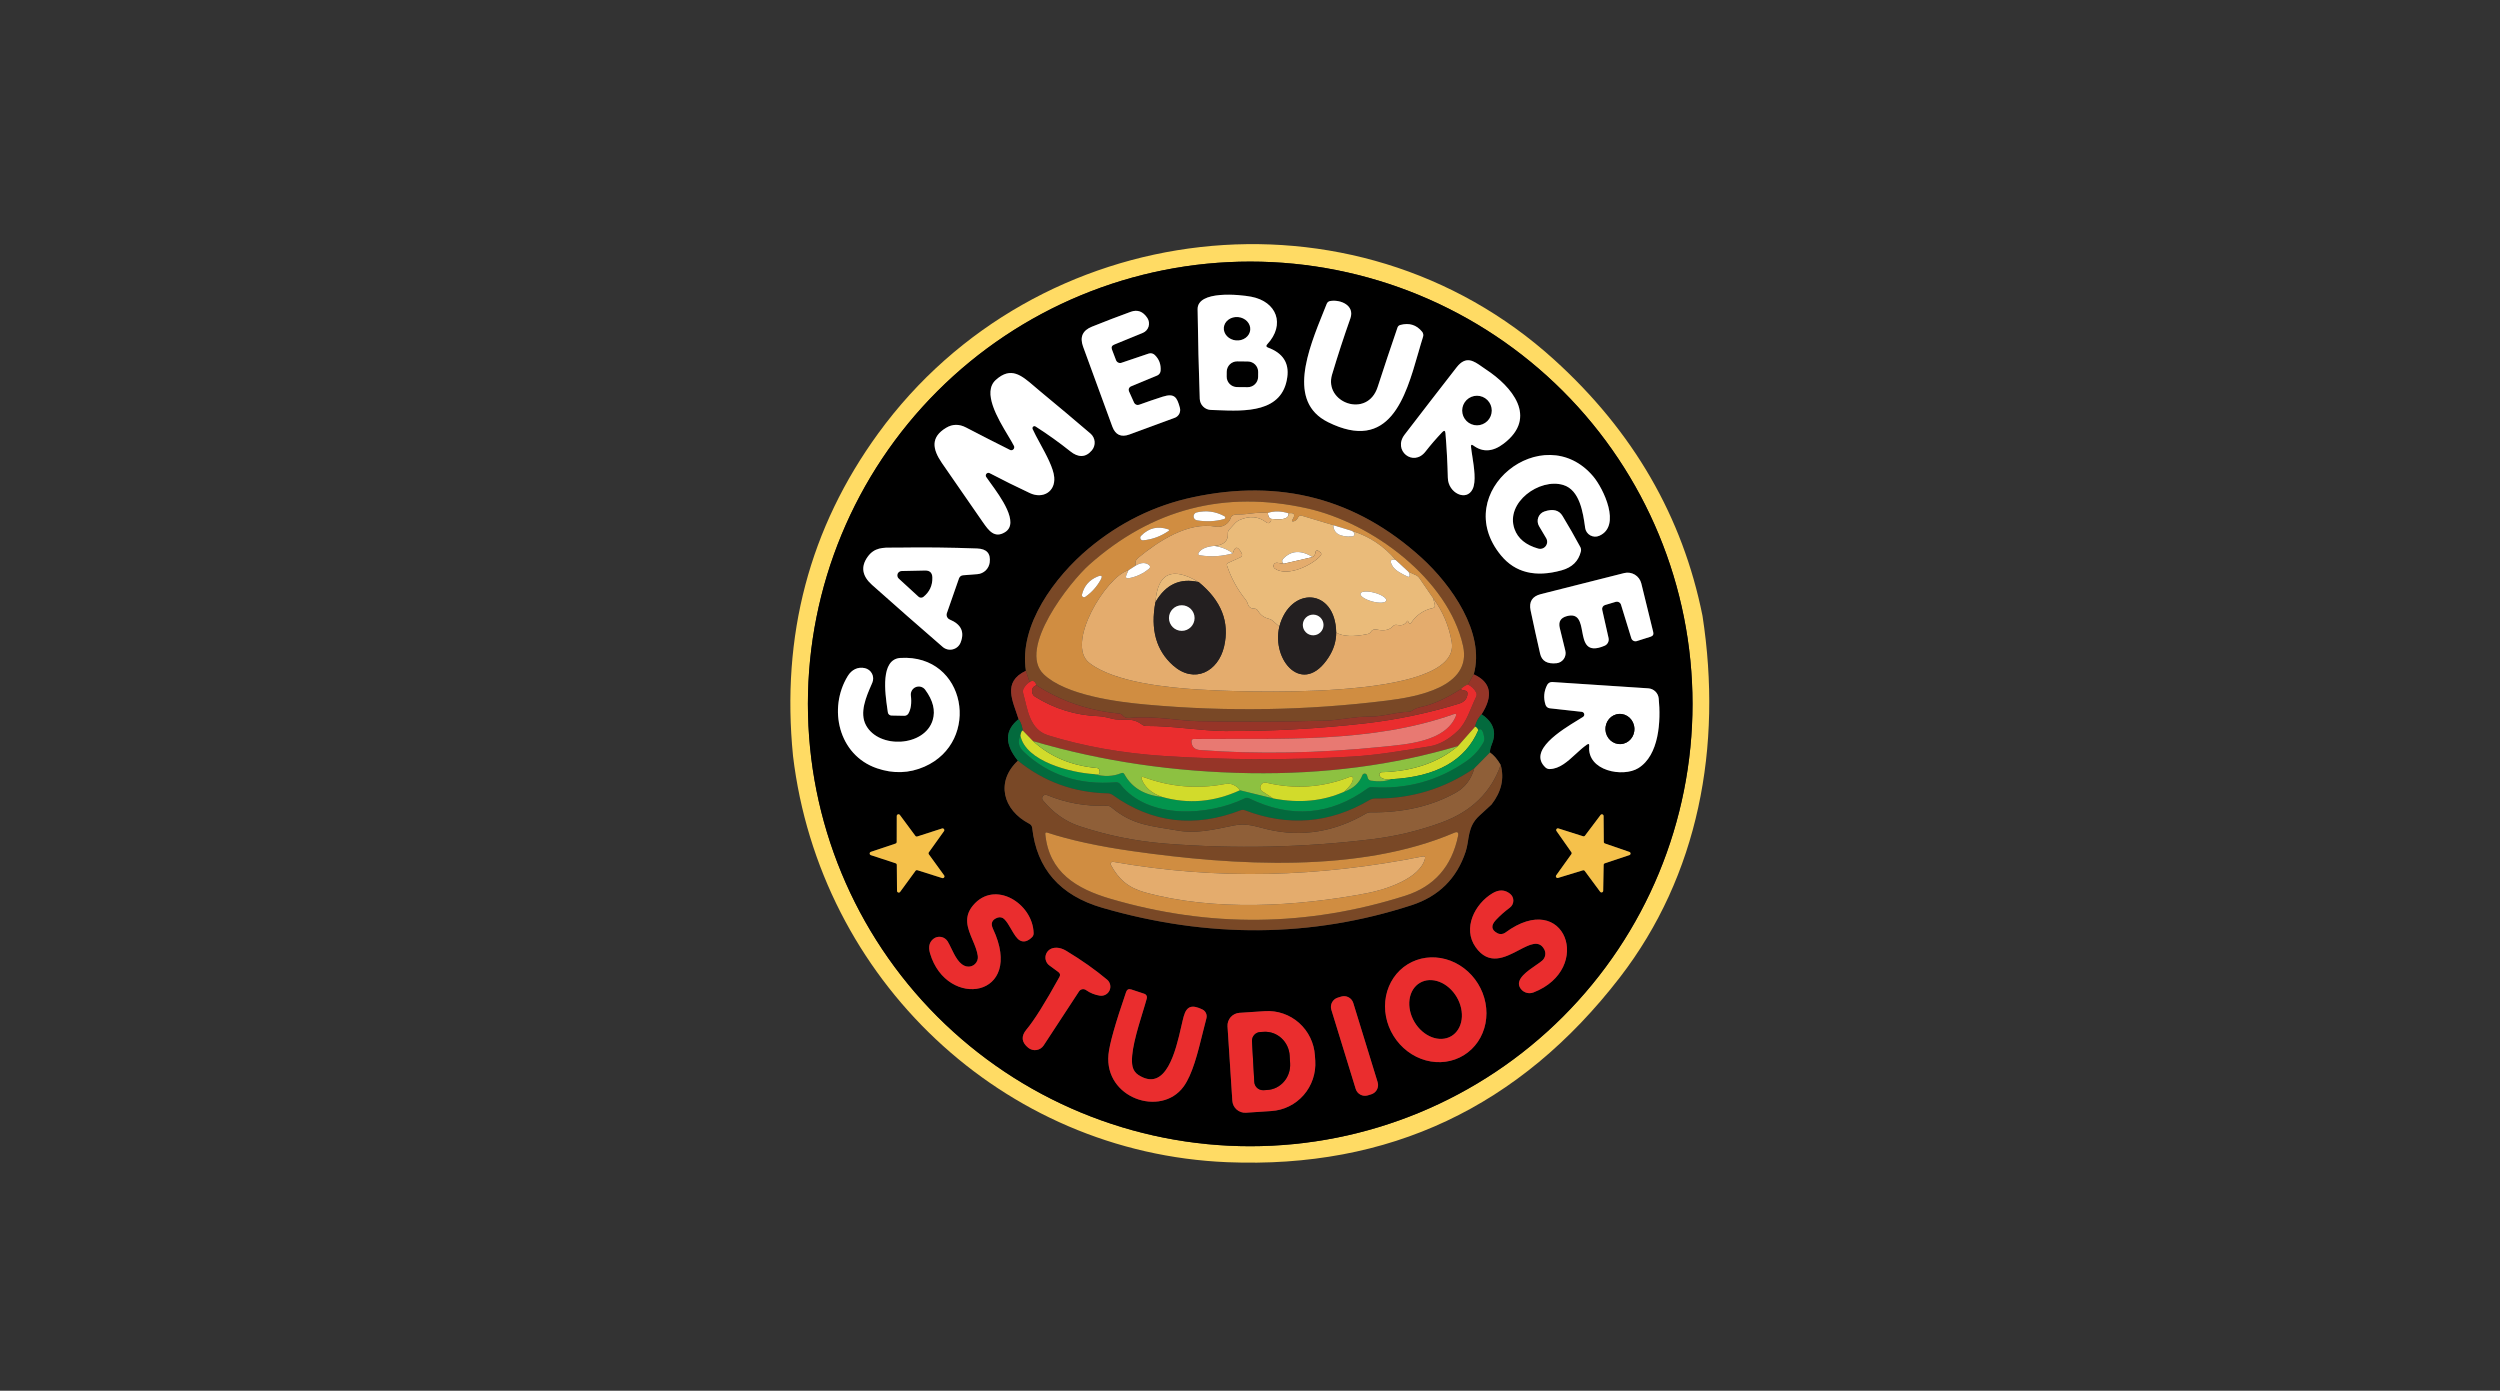 <svg width="151" height="84" viewBox="0 0 151 84" fill="none" xmlns="http://www.w3.org/2000/svg">
<rect x="0" y="0" width="151" height="84" fill="#333333" stroke="none"/>
<g clip-path="url(#clip0_117_2485)">
<path d="M102.832 37.2C104.048 45.108 102.59 52.877 97.838 59.037C91.788 66.877 83.886 70.597 74.129 70.197C60.535 69.64 49.511 59.118 47.899 45.665C47.175 38.388 48.891 31.891 53.047 26.174C62.571 13.077 81.775 10.75 93.875 21.728C98.646 26.053 101.631 31.21 102.832 37.2ZM102.228 42.516C102.228 35.43 99.414 28.635 94.403 23.625C89.393 18.614 82.598 15.8 75.512 15.8C72.004 15.8 68.53 16.491 65.289 17.833C62.047 19.176 59.102 21.144 56.621 23.625C51.611 28.635 48.796 35.43 48.796 42.516C48.796 49.601 51.611 56.397 56.621 61.407C59.102 63.888 62.047 65.855 65.289 67.198C68.53 68.541 72.004 69.232 75.512 69.232C82.598 69.232 89.393 66.417 94.403 61.407C99.414 56.397 102.228 49.601 102.228 42.516Z" fill="#FFDB64"/>
<path d="M102.229 42.516C102.229 49.601 99.414 56.397 94.404 61.407C89.393 66.417 82.598 69.232 75.513 69.232C72.004 69.232 68.53 68.541 65.289 67.198C62.047 65.856 59.102 63.888 56.621 61.407C51.611 56.397 48.797 49.601 48.797 42.516C48.797 35.43 51.611 28.635 56.621 23.625C61.632 18.614 68.427 15.8 75.513 15.8C82.598 15.8 89.393 18.614 94.404 23.625C99.414 28.635 102.229 35.43 102.229 42.516ZM76.54 20.797C77.653 19.596 77.112 18.213 75.574 17.922C74.881 17.789 72.32 17.529 72.335 18.68C72.36 20.535 72.403 22.337 72.465 24.088C72.472 24.265 72.545 24.432 72.669 24.556C72.794 24.681 72.961 24.754 73.136 24.76C74.878 24.819 77.443 25.088 77.752 22.78C77.87 21.918 77.481 21.323 76.586 20.994C76.473 20.951 76.457 20.885 76.54 20.797ZM83.21 23.377C82.588 25.301 79.946 24.317 80.457 22.622C80.797 21.481 81.165 20.352 81.561 19.234C81.843 18.436 80.955 18.077 80.342 18.182C80.296 18.19 80.253 18.209 80.216 18.238C80.18 18.267 80.152 18.306 80.135 18.349C79.135 20.846 77.607 24.2 80.209 25.496C84.429 27.597 85.097 23.018 85.954 20.335C85.97 20.285 85.972 20.231 85.962 20.18C85.952 20.128 85.929 20.079 85.896 20.038C85.558 19.622 85.12 19.485 84.584 19.627C84.495 19.65 84.436 19.703 84.408 19.788C83.997 20.984 83.598 22.18 83.21 23.377ZM68.313 23.337L69.894 22.681C69.952 22.656 70.002 22.616 70.038 22.565C70.075 22.514 70.097 22.453 70.101 22.39C70.128 22.01 70.011 21.695 69.752 21.443C69.704 21.396 69.644 21.363 69.579 21.347C69.513 21.332 69.445 21.335 69.38 21.357L67.734 21.913C67.671 21.934 67.602 21.93 67.542 21.901C67.481 21.872 67.434 21.821 67.409 21.759L67.165 21.118C67.109 20.974 67.153 20.873 67.295 20.815L69.025 20.107C69.108 20.073 69.182 20.021 69.242 19.955C69.303 19.889 69.348 19.81 69.374 19.724C69.4 19.637 69.407 19.546 69.395 19.457C69.382 19.367 69.35 19.282 69.3 19.206C69.038 18.81 68.705 18.685 68.301 18.832C67.529 19.112 66.746 19.413 65.952 19.732C65.387 19.959 65.209 20.359 65.417 20.933L67.184 25.762C67.369 26.268 67.715 26.427 68.22 26.242L70.952 25.236C71.071 25.194 71.169 25.107 71.227 24.994C71.285 24.881 71.298 24.75 71.265 24.627C71.091 23.989 70.94 23.733 70.219 23.962C69.751 24.112 69.278 24.274 68.802 24.447C68.745 24.468 68.681 24.467 68.625 24.444C68.569 24.42 68.524 24.376 68.499 24.32L68.192 23.64C68.18 23.612 68.173 23.582 68.172 23.552C68.171 23.522 68.177 23.492 68.188 23.464C68.199 23.435 68.216 23.41 68.238 23.388C68.259 23.366 68.285 23.349 68.313 23.337ZM88.996 26.913C89.563 27.33 90.171 27.292 90.818 26.799C92.919 25.202 91.298 23.334 89.76 22.322C89.16 21.929 88.631 21.353 87.981 22.186C86.929 23.537 85.881 24.893 84.838 26.254C84.107 27.21 85.361 28.222 86.097 27.278C86.408 26.878 86.747 26.486 87.112 26.103C87.227 25.981 87.292 26.004 87.307 26.171C87.381 27.068 87.428 27.965 87.449 28.862C87.467 29.781 88.578 30.317 88.949 29.537C89.234 28.943 88.915 27.662 88.85 26.997C88.836 26.861 88.885 26.833 88.996 26.913ZM62.546 25.759C63.274 26.223 63.975 26.724 64.65 27.263C65.111 27.634 65.566 27.659 65.949 27.201C66.072 27.055 66.131 26.867 66.116 26.678C66.1 26.488 66.01 26.313 65.866 26.189C64.882 25.348 63.867 24.495 62.821 23.631C61.856 22.835 61.185 22.012 60.148 22.947C59.13 23.863 60.782 26.025 61.243 26.932C61.26 26.966 61.266 27.005 61.26 27.043C61.254 27.081 61.236 27.116 61.209 27.142C61.183 27.169 61.148 27.187 61.111 27.193C61.074 27.199 61.036 27.193 61.002 27.176C60.119 26.735 59.234 26.283 58.347 25.821C57.929 25.602 57.526 25.61 57.141 25.843C56.194 26.412 56.321 27.13 56.887 27.959C57.712 29.161 58.541 30.36 59.375 31.554C59.709 32.031 60.068 32.544 60.711 32.139C61.729 31.498 59.996 29.459 59.566 28.81C59.547 28.78 59.538 28.745 59.54 28.709C59.543 28.674 59.557 28.64 59.581 28.614C59.604 28.587 59.636 28.569 59.671 28.563C59.706 28.556 59.742 28.562 59.774 28.578C60.564 28.992 61.375 29.395 62.209 29.784C62.979 30.146 63.752 29.71 63.675 28.825C63.607 28.018 62.719 26.7 62.37 25.914C62.359 25.89 62.356 25.862 62.362 25.836C62.368 25.81 62.382 25.786 62.401 25.769C62.421 25.752 62.446 25.741 62.472 25.739C62.498 25.738 62.524 25.744 62.546 25.759ZM93.389 32.507C93.433 32.581 93.453 32.665 93.448 32.751C93.443 32.836 93.413 32.917 93.361 32.985C93.309 33.053 93.239 33.103 93.158 33.13C93.078 33.157 92.991 33.158 92.91 33.135C92.157 32.923 91.678 32.527 91.474 31.947C90.914 30.351 92.99 28.859 94.419 29.292C95.441 29.599 95.623 31.028 95.744 31.885C95.757 31.979 95.791 32.069 95.845 32.147C95.898 32.225 95.969 32.29 96.052 32.336C96.135 32.382 96.227 32.408 96.322 32.413C96.416 32.417 96.511 32.4 96.598 32.362C97.947 31.771 96.842 29.494 96.226 28.77C93.225 25.227 87.501 29.707 90.66 33.547C91.518 34.588 92.74 34.888 94.324 34.447C94.957 34.272 95.344 33.893 95.484 33.311C95.508 33.22 95.496 33.123 95.45 33.039C95.105 32.4 94.747 31.774 94.376 31.161C94.164 30.808 93.8 30.719 93.284 30.892C93.198 30.921 93.12 30.969 93.056 31.032C92.991 31.095 92.941 31.172 92.91 31.257C92.879 31.342 92.867 31.433 92.876 31.524C92.884 31.614 92.913 31.702 92.959 31.78L93.389 32.507ZM61.964 40.514C60.51 41.204 61.188 42.355 61.522 43.438C60.682 44.108 60.669 44.945 61.482 45.947C60.136 47.2 60.553 48.917 62.172 49.756C62.273 49.807 62.33 49.891 62.345 50.006C62.619 52.481 64.03 54.089 66.577 54.83C72.986 56.69 79.213 56.639 85.258 54.675C86.902 54.141 87.992 53.06 88.529 51.432C88.764 50.715 88.609 49.95 89.349 49.273C89.835 48.827 90.082 48.6 90.088 48.592C90.684 47.823 90.869 47.027 90.642 46.204C90.446 45.861 90.23 45.61 89.995 45.449C89.983 45.329 90.023 45.155 90.116 44.926C90.405 44.206 90.195 43.612 89.488 43.144C90.214 42.005 90.056 41.201 89.014 40.731C89.717 38.231 87.662 35.326 85.859 33.686C81.929 30.115 77.32 28.899 72.032 30.038C69.716 30.537 67.622 31.569 65.751 33.132C63.731 34.821 61.531 37.754 61.964 40.514ZM58.165 34.747L59.034 34.679C59.22 34.665 59.395 34.587 59.53 34.459C59.665 34.332 59.752 34.161 59.777 33.977C59.849 33.432 59.597 33.15 59.022 33.129C57.425 33.069 55.828 33.051 54.229 33.076C53.49 33.086 52.871 32.98 52.407 33.63C51.98 34.224 52.068 34.789 52.67 35.326C54.089 36.59 55.512 37.84 56.94 39.075C57.022 39.146 57.12 39.196 57.226 39.222C57.331 39.247 57.442 39.247 57.547 39.221C57.653 39.195 57.751 39.145 57.833 39.074C57.915 39.003 57.979 38.913 58.02 38.812C58.273 38.171 58.055 37.707 57.364 37.42C57.292 37.39 57.234 37.334 57.202 37.262C57.169 37.191 57.166 37.111 57.19 37.036L57.924 34.933C57.942 34.881 57.975 34.836 58.017 34.803C58.06 34.77 58.111 34.751 58.165 34.747ZM97.909 36.526L98.531 38.549C98.552 38.616 98.598 38.671 98.659 38.704C98.721 38.736 98.793 38.743 98.859 38.723L99.698 38.457C99.838 38.413 99.891 38.321 99.856 38.178L99.135 35.239C99.108 35.129 99.06 35.026 98.993 34.936C98.926 34.845 98.842 34.768 98.746 34.71C98.649 34.652 98.543 34.614 98.431 34.597C98.32 34.581 98.207 34.586 98.098 34.614L93.064 35.886C92.545 36.018 92.339 36.346 92.449 36.869C92.642 37.787 92.834 38.66 93.024 39.487C93.125 39.926 93.455 40.117 94.014 40.059C94.101 40.05 94.185 40.023 94.261 39.978C94.336 39.934 94.402 39.874 94.452 39.803C94.502 39.731 94.537 39.65 94.553 39.564C94.57 39.478 94.567 39.389 94.546 39.304L94.212 37.937C94.117 37.555 94.261 37.314 94.642 37.213C96.192 36.804 94.865 39.874 96.916 39.004C97.005 38.967 97.077 38.9 97.121 38.814C97.165 38.729 97.178 38.631 97.158 38.537L96.774 36.832C96.76 36.772 96.77 36.709 96.801 36.656C96.832 36.602 96.882 36.563 96.941 36.545L97.585 36.353C97.651 36.333 97.723 36.34 97.784 36.373C97.844 36.405 97.89 36.46 97.909 36.526ZM55.015 42.002C55.003 41.897 55.026 41.79 55.081 41.699C55.135 41.608 55.218 41.538 55.317 41.499C55.416 41.46 55.524 41.454 55.626 41.483C55.728 41.512 55.818 41.574 55.882 41.659C56.358 42.306 56.51 42.918 56.336 43.493C55.851 45.102 53.091 45.251 52.308 43.809C51.869 43.005 52.376 41.956 52.689 41.232C52.725 41.145 52.743 41.052 52.739 40.958C52.736 40.864 52.712 40.773 52.669 40.689C52.627 40.605 52.566 40.532 52.492 40.475C52.417 40.417 52.332 40.377 52.24 40.356C51.816 40.26 51.439 40.449 51.207 40.83C50.006 42.785 50.641 45.607 52.961 46.402C53.955 46.744 54.914 46.712 55.838 46.306C59.282 44.793 58.366 39.499 54.384 39.741C53.069 39.821 53.515 42.197 53.626 43.026C53.633 43.078 53.658 43.126 53.697 43.161C53.736 43.196 53.787 43.217 53.84 43.218L54.619 43.234C54.671 43.235 54.721 43.222 54.766 43.196C54.811 43.17 54.848 43.133 54.873 43.088C55.023 42.818 55.071 42.456 55.015 42.002ZM95.988 45.065C95.852 46.572 98.036 46.968 98.955 46.396C100.214 45.616 100.323 43.552 100.187 42.185C100.171 42.025 100.099 41.876 99.983 41.764C99.867 41.652 99.716 41.586 99.555 41.575L93.764 41.195C93.7 41.19 93.636 41.204 93.581 41.236C93.524 41.267 93.478 41.314 93.448 41.371C93.25 41.757 93.217 42.156 93.349 42.568C93.367 42.625 93.4 42.676 93.446 42.714C93.492 42.752 93.547 42.775 93.606 42.782L95.543 42.995C95.577 42.999 95.609 43.014 95.635 43.037C95.66 43.06 95.678 43.09 95.686 43.123C95.694 43.157 95.691 43.192 95.678 43.224C95.665 43.256 95.643 43.283 95.614 43.302C94.831 43.806 92.136 45.226 93.346 46.355C93.415 46.419 93.507 46.453 93.603 46.451C94.475 46.433 95.106 45.495 95.84 44.982C95.951 44.903 96.001 44.931 95.988 45.065ZM55.405 50.523C55.384 50.53 55.361 50.53 55.34 50.523C55.319 50.517 55.301 50.504 55.288 50.486L54.353 49.224C54.34 49.206 54.322 49.193 54.301 49.187C54.28 49.18 54.258 49.181 54.237 49.187C54.216 49.194 54.198 49.207 54.185 49.225C54.172 49.242 54.165 49.264 54.164 49.285L54.161 50.854C54.161 50.876 54.154 50.897 54.142 50.915C54.129 50.933 54.111 50.946 54.09 50.953L52.602 51.451C52.581 51.458 52.562 51.471 52.548 51.489C52.535 51.507 52.528 51.529 52.528 51.552C52.528 51.574 52.535 51.596 52.548 51.614C52.562 51.632 52.581 51.646 52.602 51.652L54.093 52.141C54.115 52.148 54.133 52.161 54.147 52.178C54.16 52.196 54.167 52.218 54.168 52.24L54.18 53.809C54.18 53.831 54.188 53.852 54.2 53.869C54.214 53.887 54.232 53.9 54.252 53.907C54.273 53.913 54.295 53.914 54.316 53.907C54.337 53.901 54.355 53.888 54.369 53.87L55.294 52.602C55.306 52.584 55.325 52.57 55.346 52.563C55.367 52.556 55.39 52.555 55.411 52.562L56.909 53.035C56.93 53.042 56.952 53.042 56.973 53.035C56.994 53.028 57.012 53.015 57.025 52.997C57.038 52.979 57.045 52.958 57.045 52.936C57.046 52.914 57.039 52.892 57.026 52.874L56.104 51.603C56.091 51.585 56.084 51.563 56.084 51.541C56.084 51.519 56.091 51.497 56.104 51.479L57.017 50.201C57.03 50.183 57.036 50.162 57.036 50.14C57.036 50.118 57.029 50.096 57.016 50.078C57.003 50.061 56.985 50.047 56.964 50.041C56.943 50.034 56.92 50.034 56.9 50.04L55.405 50.523ZM96.938 50.947C96.918 50.94 96.901 50.927 96.889 50.91C96.876 50.892 96.87 50.872 96.87 50.851L96.858 49.285C96.857 49.264 96.85 49.244 96.838 49.226C96.826 49.209 96.808 49.196 96.788 49.19C96.768 49.183 96.746 49.182 96.726 49.188C96.706 49.195 96.688 49.207 96.675 49.224L95.731 50.477C95.718 50.493 95.701 50.505 95.681 50.511C95.661 50.517 95.64 50.517 95.62 50.511L94.126 50.037C94.105 50.031 94.084 50.031 94.064 50.038C94.044 50.044 94.026 50.057 94.014 50.074C94.001 50.091 93.994 50.111 93.994 50.133C93.993 50.154 93.999 50.174 94.011 50.192L94.911 51.476C94.923 51.493 94.929 51.514 94.928 51.535C94.928 51.556 94.921 51.577 94.908 51.593L93.996 52.868C93.983 52.886 93.975 52.907 93.975 52.928C93.975 52.95 93.982 52.971 93.995 52.989C94.008 53.007 94.026 53.02 94.046 53.026C94.067 53.033 94.09 53.033 94.11 53.026L95.608 52.568C95.628 52.562 95.649 52.562 95.669 52.569C95.689 52.576 95.707 52.588 95.719 52.605L96.65 53.864C96.663 53.881 96.681 53.893 96.701 53.899C96.721 53.905 96.742 53.905 96.762 53.899C96.782 53.892 96.799 53.88 96.812 53.863C96.825 53.847 96.832 53.827 96.833 53.806L96.861 52.24C96.861 52.219 96.868 52.198 96.881 52.181C96.894 52.163 96.911 52.151 96.932 52.144L98.417 51.649C98.437 51.642 98.454 51.63 98.466 51.612C98.478 51.596 98.485 51.575 98.486 51.554C98.486 51.533 98.48 51.513 98.468 51.495C98.456 51.478 98.439 51.465 98.42 51.457L96.938 50.947ZM90.447 56.367C90.072 56.171 90.04 55.905 90.351 55.569C90.603 55.301 90.882 55.053 91.189 54.827C91.255 54.778 91.309 54.715 91.347 54.642C91.385 54.569 91.405 54.489 91.407 54.407C91.408 54.325 91.391 54.244 91.356 54.17C91.321 54.097 91.269 54.032 91.205 53.982C90.889 53.73 90.537 53.721 90.147 53.954C89.073 54.594 88.328 56.073 89.126 57.206C90.552 59.232 92.541 56.018 93.269 57.333C93.33 57.443 93.352 57.572 93.331 57.697C93.309 57.822 93.246 57.935 93.151 58.02C92.764 58.363 91.471 58.991 91.793 59.625C91.866 59.772 91.992 59.886 92.145 59.944C92.298 60.003 92.468 60.003 92.622 59.944C96.285 58.521 94.537 53.654 90.917 56.333C90.85 56.383 90.77 56.412 90.686 56.418C90.603 56.424 90.52 56.406 90.447 56.367ZM60.652 55.51C61.005 55.844 61.249 56.618 61.611 56.807C61.838 56.924 62.079 56.858 62.332 56.609C62.365 56.578 62.39 56.54 62.407 56.498C62.424 56.457 62.432 56.412 62.431 56.367C62.394 54.576 60.083 53.116 58.771 54.687C57.886 55.742 58.914 56.717 59.059 57.738C59.072 57.827 59.063 57.919 59.034 58.004C59.005 58.09 58.955 58.167 58.889 58.229C58.824 58.292 58.745 58.337 58.658 58.363C58.571 58.388 58.48 58.392 58.391 58.375C57.797 58.261 57.525 57.33 57.24 56.862C57.196 56.792 57.138 56.731 57.07 56.684C57.001 56.637 56.923 56.605 56.842 56.591C56.76 56.576 56.677 56.579 56.596 56.599C56.516 56.619 56.441 56.656 56.377 56.708C56.127 56.906 56.06 57.199 56.175 57.586C57.184 60.996 61.936 60.266 59.975 56.098C59.822 55.772 59.914 55.548 60.25 55.427C60.319 55.402 60.393 55.396 60.464 55.411C60.535 55.426 60.601 55.46 60.652 55.51ZM63.991 59.006C63.122 60.58 62.458 61.639 61.998 62.184C61.66 62.588 61.697 62.956 62.11 63.288C62.178 63.344 62.258 63.385 62.344 63.407C62.429 63.43 62.519 63.435 62.606 63.421C62.693 63.408 62.777 63.376 62.851 63.328C62.926 63.28 62.989 63.217 63.038 63.143L65.173 59.882C65.194 59.848 65.223 59.819 65.256 59.796C65.29 59.774 65.328 59.758 65.367 59.751C65.407 59.743 65.448 59.744 65.487 59.752C65.527 59.761 65.564 59.778 65.597 59.802C65.852 59.981 66.133 60.093 66.438 60.139C66.556 60.156 66.677 60.133 66.781 60.076C66.886 60.018 66.969 59.928 67.017 59.819C67.066 59.71 67.078 59.588 67.052 59.472C67.026 59.355 66.962 59.251 66.871 59.173C66.156 58.573 65.337 57.995 64.415 57.438C64.126 57.263 63.853 57.206 63.595 57.268C63.486 57.294 63.386 57.351 63.309 57.431C63.231 57.512 63.178 57.613 63.156 57.723C63.133 57.833 63.143 57.947 63.184 58.052C63.224 58.156 63.294 58.247 63.384 58.313L63.926 58.712C64.033 58.791 64.055 58.889 63.991 59.006ZM88.419 63.732C88.754 63.525 89.041 63.248 89.265 62.919C89.489 62.589 89.644 62.213 89.723 61.812C89.802 61.41 89.802 60.992 89.724 60.58C89.645 60.167 89.49 59.77 89.267 59.41C88.816 58.682 88.115 58.151 87.318 57.933C86.521 57.715 85.694 57.828 85.018 58.247C84.684 58.455 84.396 58.731 84.173 59.06C83.949 59.39 83.793 59.766 83.715 60.167C83.636 60.569 83.636 60.987 83.714 61.4C83.792 61.812 83.947 62.209 84.171 62.569C84.622 63.297 85.323 63.828 86.119 64.046C86.916 64.264 87.743 64.151 88.419 63.732ZM68.409 64.43C68.183 63.483 69 61.308 69.269 60.294C69.284 60.239 69.276 60.182 69.249 60.132C69.222 60.083 69.177 60.045 69.124 60.027L68.332 59.764C68.175 59.713 68.07 59.764 68.016 59.919C67.366 61.811 67.011 63.068 66.952 63.691C66.698 66.33 70.12 67.499 71.487 65.634C72.174 64.693 72.514 62.8 72.867 61.509C72.896 61.404 72.886 61.291 72.841 61.192C72.795 61.093 72.715 61.014 72.617 60.968C72.047 60.699 71.685 60.711 71.497 61.389C71.184 62.49 70.711 66.197 68.755 64.925C68.581 64.812 68.457 64.635 68.409 64.43ZM81.738 60.581C81.716 60.508 81.679 60.439 81.63 60.38C81.581 60.321 81.521 60.272 81.453 60.236C81.385 60.2 81.311 60.178 81.234 60.171C81.158 60.163 81.081 60.171 81.007 60.194L80.8 60.258C80.727 60.28 80.659 60.317 80.6 60.366C80.54 60.415 80.491 60.475 80.456 60.543C80.419 60.611 80.397 60.685 80.39 60.761C80.383 60.838 80.391 60.915 80.413 60.989L81.885 65.773C81.908 65.847 81.945 65.915 81.994 65.974C82.043 66.033 82.103 66.082 82.171 66.118C82.239 66.154 82.313 66.176 82.389 66.183C82.466 66.191 82.543 66.183 82.616 66.16L82.823 66.096C82.897 66.074 82.965 66.037 83.024 65.988C83.083 65.939 83.132 65.879 83.168 65.811C83.204 65.743 83.226 65.669 83.233 65.593C83.241 65.516 83.233 65.439 83.21 65.366L81.738 60.581ZM74.142 61.995L74.433 66.484C74.445 66.689 74.539 66.88 74.693 67.016C74.847 67.152 75.048 67.221 75.253 67.208L76.793 67.106C77.165 67.082 77.529 66.985 77.863 66.819C78.198 66.653 78.496 66.423 78.742 66.141C78.988 65.858 79.177 65.529 79.297 65.173C79.417 64.817 79.466 64.441 79.442 64.065L79.42 63.749C79.396 63.374 79.299 63.007 79.134 62.669C78.969 62.331 78.74 62.03 78.46 61.781C78.18 61.532 77.854 61.342 77.501 61.221C77.148 61.099 76.775 61.049 76.404 61.073L74.863 61.175C74.659 61.189 74.468 61.283 74.333 61.436C74.198 61.59 74.129 61.791 74.142 61.995Z" fill="black"/>
<path d="M74.653 20.561C75.094 20.601 75.48 20.318 75.515 19.928C75.551 19.538 75.222 19.19 74.781 19.15C74.341 19.11 73.955 19.393 73.919 19.783C73.884 20.172 74.212 20.521 74.653 20.561Z" fill="black"/>
<path d="M75.372 21.833L74.728 21.826C74.382 21.822 74.097 22.101 74.094 22.447L74.091 22.744C74.087 23.091 74.365 23.375 74.712 23.379L75.356 23.386C75.703 23.389 75.987 23.111 75.99 22.764L75.993 22.467C75.997 22.12 75.719 21.836 75.372 21.833Z" fill="black"/>
<path d="M89.209 25.691C89.703 25.691 90.103 25.29 90.103 24.797C90.103 24.303 89.703 23.902 89.209 23.902C88.715 23.902 88.315 24.303 88.315 24.797C88.315 25.29 88.715 25.691 89.209 25.691Z" fill="black"/>
<path d="M89.014 40.73L88.662 41.346C88.517 41.394 88.371 41.487 88.222 41.628C87.331 42.193 86.546 42.548 85.868 42.692C85.61 42.746 85.419 42.822 85.296 42.921C85.24 42.964 85.177 42.987 85.107 42.989C84.244 43.02 83.513 43.295 82.672 43.286C81.79 43.277 80.84 43.506 80.064 43.527C77.494 43.598 74.925 43.608 72.357 43.558C71.221 43.537 69.656 43.218 68.226 43.364C68.049 43.382 67.913 43.335 67.818 43.221C67.758 43.149 67.681 43.108 67.586 43.097C65.754 42.92 64.092 42.351 62.599 41.389C62.514 41.128 62.377 41.064 62.187 41.198L61.964 40.514C61.531 37.754 63.731 34.821 65.751 33.132C67.622 31.568 69.716 30.537 72.032 30.038C77.32 28.899 81.929 30.115 85.859 33.686C87.662 35.325 89.717 38.231 89.014 40.73ZM88.371 39.023C87.48 34.988 82.882 31.579 78.947 30.703C73.976 29.598 69.591 30.733 65.791 34.109C64.619 35.152 61.432 39.19 63.041 40.727C64.362 41.993 67.471 42.398 69.235 42.556C74.09 42.997 78.936 42.917 83.773 42.315C85.512 42.098 88.922 41.52 88.371 39.023Z" fill="#794826"/>
<path d="M78.947 30.703C82.882 31.579 87.48 34.988 88.371 39.023C88.921 41.519 85.512 42.098 83.773 42.315C78.936 42.917 74.09 42.997 69.235 42.556C67.471 42.398 64.362 41.993 63.041 40.727C61.432 39.19 64.619 35.152 65.791 34.109C69.591 30.733 73.976 29.597 78.947 30.703ZM73.959 31.18C73.421 30.889 72.859 30.812 72.273 30.951C72.219 30.965 72.172 30.996 72.139 31.041C72.106 31.085 72.089 31.14 72.091 31.195C72.092 31.25 72.113 31.303 72.149 31.346C72.185 31.388 72.234 31.416 72.289 31.427C72.862 31.522 73.413 31.496 73.941 31.35C73.958 31.344 73.974 31.334 73.986 31.32C73.997 31.306 74.005 31.289 74.007 31.271C74.009 31.253 74.005 31.234 73.997 31.218C73.988 31.202 73.975 31.188 73.959 31.18ZM76.577 30.982C75.93 30.907 75.398 31.087 74.77 31.074C74.529 31.07 74.387 31.133 74.346 31.263C74.285 31.45 74.159 31.609 73.99 31.71C73.821 31.811 73.621 31.846 73.427 31.811C71.76 31.501 69.962 32.692 68.74 33.701C68.591 33.825 68.545 33.98 68.607 34.156L68.158 34.444C66.822 34.806 64.309 38.911 65.81 40.053C67.341 41.216 70.491 41.526 72.363 41.646C74.392 41.773 88.284 42.423 87.684 38.787C87.523 37.818 87.15 36.934 86.564 36.136L85.735 34.926C85.679 34.844 85.607 34.782 85.518 34.741L85.076 34.539L84.302 33.825C83.607 32.996 82.728 32.41 81.666 32.067L80.534 31.721L78.644 31.155C78.53 31.122 78.448 31.159 78.396 31.266C78.342 31.384 78.261 31.457 78.152 31.486C78.034 31.517 78.007 31.481 78.071 31.378C78.257 31.076 78.176 30.951 77.83 31.003C77.378 30.861 76.96 30.854 76.577 30.982ZM70.596 32.058C70.603 32.053 70.608 32.046 70.611 32.039C70.614 32.031 70.615 32.023 70.614 32.014C70.613 32.006 70.609 31.998 70.604 31.992C70.599 31.985 70.592 31.98 70.584 31.978C69.938 31.753 69.382 31.883 68.916 32.367C68.893 32.391 68.877 32.42 68.872 32.452C68.866 32.484 68.871 32.517 68.884 32.547C68.898 32.577 68.921 32.601 68.95 32.617C68.978 32.633 69.011 32.64 69.043 32.637C69.61 32.583 70.128 32.39 70.596 32.058ZM66.296 34.821C65.794 35.025 65.479 35.39 65.349 35.916C65.343 35.942 65.345 35.969 65.354 35.993C65.364 36.018 65.381 36.039 65.403 36.054C65.424 36.068 65.45 36.076 65.477 36.076C65.503 36.076 65.528 36.068 65.55 36.052C65.936 35.784 66.244 35.443 66.475 35.028C66.611 34.787 66.551 34.718 66.296 34.821Z" fill="#D08D41"/>
<path d="M73.959 31.18C73.975 31.188 73.988 31.202 73.997 31.218C74.005 31.234 74.009 31.253 74.007 31.271C74.005 31.289 73.997 31.306 73.986 31.32C73.974 31.334 73.958 31.345 73.941 31.35C73.413 31.496 72.862 31.522 72.289 31.427C72.234 31.416 72.185 31.388 72.149 31.346C72.113 31.303 72.093 31.25 72.091 31.195C72.089 31.14 72.106 31.085 72.139 31.041C72.172 30.996 72.219 30.965 72.273 30.951C72.859 30.812 73.421 30.889 73.959 31.18Z" fill="white"/>
<path d="M77.83 31.003C77.856 31.321 77.502 31.432 76.765 31.337C76.66 31.308 76.597 31.19 76.577 30.981C76.96 30.854 77.378 30.861 77.83 31.003Z" fill="white"/>
<path d="M76.577 30.981C76.597 31.189 76.66 31.308 76.766 31.337C76.786 31.395 76.78 31.449 76.747 31.501C76.675 31.612 76.586 31.628 76.481 31.547C76.002 31.182 75.457 31.14 74.844 31.42C74.751 31.464 74.67 31.523 74.6 31.6L74.25 31.983C74.186 32.051 74.157 32.133 74.163 32.228C74.188 32.675 73.918 32.923 73.353 32.97C72.887 33.01 72.574 33.141 72.415 33.363C72.343 33.464 72.368 33.524 72.49 33.543C73.162 33.646 73.82 33.605 74.464 33.419C74.585 32.98 74.762 32.975 74.993 33.407C75.055 33.526 75.025 33.614 74.903 33.67L74.182 34.001C74.11 34.034 74.086 34.087 74.111 34.161C74.365 34.919 74.741 35.606 75.24 36.225C75.302 36.303 75.347 36.391 75.373 36.488C75.425 36.67 75.554 36.76 75.76 36.76C75.853 36.763 75.924 36.804 75.974 36.884C76.13 37.142 76.352 37.305 76.639 37.373C76.731 37.396 76.814 37.439 76.886 37.503L77.273 37.843C76.781 39.913 78.721 42.085 80.252 39.693C80.553 39.225 80.705 38.73 80.707 38.208C81.116 38.448 81.749 38.477 82.607 38.295C82.689 38.276 82.754 38.231 82.802 38.159C82.882 38.035 83.002 37.991 83.161 38.026C83.592 38.123 83.915 38.057 84.129 37.828C84.201 37.749 84.289 37.723 84.392 37.747C84.664 37.807 84.864 37.73 84.992 37.515C85.009 37.486 85.025 37.487 85.042 37.518C85.054 37.541 85.067 37.565 85.079 37.59C85.126 37.687 85.18 37.692 85.24 37.605C85.566 37.135 85.997 36.843 86.533 36.73C86.644 36.707 86.687 36.64 86.66 36.528L86.564 36.135C87.15 36.934 87.523 37.818 87.684 38.787C88.284 42.422 74.392 41.773 72.363 41.646C70.491 41.525 67.341 41.216 65.81 40.052C64.309 38.911 66.822 34.805 68.158 34.443L68.041 34.712C67.964 34.888 68.019 34.957 68.205 34.919C68.658 34.831 69.062 34.638 69.414 34.341C69.43 34.328 69.442 34.312 69.45 34.294C69.459 34.276 69.463 34.257 69.463 34.237C69.462 34.217 69.457 34.197 69.449 34.179C69.44 34.161 69.427 34.146 69.411 34.134C69.195 33.96 68.927 33.968 68.607 34.155C68.545 33.979 68.591 33.824 68.74 33.7C69.962 32.692 71.76 31.501 73.427 31.81C73.621 31.846 73.821 31.81 73.99 31.709C74.159 31.609 74.285 31.45 74.346 31.262C74.387 31.133 74.529 31.07 74.77 31.074C75.398 31.086 75.93 30.907 76.577 30.981ZM69.789 36.371C69.477 38.01 69.832 39.284 70.853 40.192C72.137 41.33 73.579 40.566 73.935 39.053C74.281 37.574 73.77 36.276 72.4 35.158C70.793 34.203 69.923 34.607 69.789 36.371Z" fill="#E4AC6D"/>
<path d="M77.83 31.003C78.176 30.951 78.257 31.076 78.071 31.377C78.007 31.48 78.034 31.516 78.152 31.485C78.261 31.456 78.343 31.383 78.396 31.265C78.448 31.158 78.53 31.121 78.644 31.154L80.534 31.72C80.544 32.211 80.922 32.439 81.666 32.404C81.697 32.403 81.726 32.393 81.75 32.375C81.774 32.357 81.792 32.332 81.802 32.304C81.812 32.275 81.813 32.244 81.805 32.215C81.796 32.186 81.779 32.16 81.756 32.141L81.666 32.067C82.729 32.409 83.607 32.995 84.302 33.824C83.985 33.746 83.921 33.868 84.111 34.192C84.278 34.477 84.726 34.684 85.014 34.824C85.103 34.865 85.145 34.837 85.141 34.74C85.137 34.66 85.115 34.593 85.076 34.539L85.518 34.74C85.607 34.781 85.679 34.843 85.735 34.926L86.564 36.135L86.66 36.528C86.687 36.64 86.644 36.707 86.533 36.729C85.997 36.843 85.566 37.135 85.24 37.605C85.18 37.692 85.126 37.686 85.079 37.59C85.067 37.565 85.054 37.541 85.042 37.518C85.025 37.487 85.009 37.486 84.992 37.515C84.865 37.73 84.664 37.807 84.392 37.747C84.289 37.722 84.201 37.749 84.129 37.828C83.915 38.057 83.592 38.123 83.161 38.026C83.002 37.991 82.882 38.035 82.802 38.159C82.754 38.231 82.689 38.276 82.607 38.295C81.749 38.476 81.116 38.447 80.707 38.208C80.661 35.501 77.923 35.39 77.273 37.843L76.886 37.503C76.814 37.439 76.732 37.396 76.639 37.373C76.352 37.305 76.13 37.142 75.974 36.884C75.924 36.804 75.853 36.762 75.76 36.76C75.554 36.76 75.425 36.67 75.373 36.488C75.347 36.391 75.302 36.303 75.24 36.225C74.741 35.606 74.365 34.918 74.111 34.161C74.086 34.087 74.11 34.033 74.182 34.001L74.903 33.669C75.025 33.614 75.055 33.526 74.993 33.407C74.762 32.975 74.585 32.98 74.464 33.419C74.146 33.184 73.776 33.034 73.353 32.97C73.918 32.923 74.188 32.675 74.164 32.228C74.157 32.133 74.186 32.051 74.25 31.983L74.6 31.6C74.67 31.523 74.751 31.463 74.844 31.42C75.457 31.14 76.002 31.182 76.481 31.547C76.586 31.628 76.675 31.612 76.747 31.501C76.78 31.449 76.786 31.394 76.766 31.337C77.502 31.431 77.857 31.32 77.83 31.003ZM77.53 34.05L77.14 33.991C77.097 33.985 77.052 33.994 77.014 34.016C76.977 34.038 76.947 34.072 76.931 34.113C76.915 34.153 76.913 34.198 76.926 34.24C76.938 34.282 76.965 34.319 77.001 34.344C77.768 34.876 79.281 34.118 79.76 33.564C79.829 33.486 79.821 33.416 79.739 33.354L79.618 33.267C79.603 33.256 79.585 33.25 79.567 33.248C79.548 33.246 79.529 33.25 79.513 33.258C79.496 33.266 79.482 33.278 79.472 33.293C79.463 33.309 79.457 33.326 79.457 33.345C79.453 33.464 79.395 33.564 79.284 33.645C78.575 33.205 77.979 33.244 77.499 33.759C77.416 33.848 77.427 33.945 77.53 34.05ZM83.73 36.276C83.749 36.206 83.685 36.117 83.552 36.028C83.419 35.939 83.228 35.858 83.022 35.801C82.815 35.745 82.609 35.719 82.45 35.729C82.29 35.738 82.19 35.783 82.171 35.852C82.152 35.922 82.216 36.011 82.349 36.1C82.482 36.189 82.672 36.271 82.879 36.327C83.086 36.383 83.291 36.409 83.451 36.4C83.61 36.39 83.711 36.346 83.73 36.276Z" fill="#EABB7A"/>
<path d="M80.534 31.721L81.666 32.067L81.756 32.142C81.779 32.161 81.796 32.187 81.804 32.215C81.812 32.245 81.812 32.275 81.802 32.304C81.792 32.333 81.774 32.358 81.75 32.375C81.725 32.393 81.696 32.404 81.666 32.404C80.921 32.44 80.544 32.212 80.534 31.721Z" fill="white"/>
<path d="M70.596 32.058C70.128 32.391 69.61 32.583 69.043 32.637C69.01 32.64 68.978 32.633 68.949 32.617C68.921 32.601 68.898 32.577 68.884 32.547C68.871 32.518 68.866 32.485 68.872 32.453C68.877 32.42 68.893 32.391 68.916 32.368C69.382 31.883 69.938 31.753 70.584 31.978C70.592 31.981 70.599 31.986 70.604 31.992C70.609 31.999 70.612 32.006 70.614 32.014C70.615 32.023 70.614 32.031 70.611 32.039C70.608 32.047 70.603 32.053 70.596 32.058Z" fill="white"/>
<path d="M73.353 32.971C73.776 33.035 74.146 33.184 74.463 33.419C73.82 33.605 73.162 33.646 72.49 33.543C72.368 33.525 72.343 33.465 72.415 33.364C72.574 33.141 72.887 33.01 73.353 32.971Z" fill="white"/>
<path d="M79.284 33.646L77.529 34.051C77.426 33.946 77.416 33.849 77.499 33.76C77.979 33.245 78.574 33.207 79.284 33.646Z" fill="white"/>
<path d="M77.53 34.05L79.284 33.645C79.395 33.565 79.453 33.465 79.457 33.345C79.457 33.327 79.462 33.309 79.472 33.294C79.482 33.278 79.496 33.266 79.513 33.258C79.529 33.25 79.548 33.247 79.566 33.248C79.585 33.25 79.603 33.257 79.618 33.268L79.739 33.354C79.821 33.416 79.828 33.486 79.76 33.565C79.281 34.118 77.768 34.876 77.001 34.344C76.965 34.319 76.938 34.283 76.925 34.241C76.913 34.199 76.915 34.154 76.931 34.113C76.947 34.072 76.976 34.038 77.014 34.016C77.052 33.994 77.096 33.985 77.14 33.992L77.53 34.05Z" fill="#E4AC6D"/>
<path d="M84.302 33.825L85.076 34.539C85.115 34.593 85.136 34.66 85.141 34.74C85.145 34.837 85.103 34.865 85.014 34.824C84.726 34.685 84.277 34.477 84.11 34.193C83.921 33.869 83.984 33.746 84.302 33.825Z" fill="white"/>
<path d="M68.158 34.443L68.607 34.155C68.926 33.968 69.195 33.96 69.411 34.133C69.427 34.146 69.439 34.161 69.448 34.179C69.457 34.197 69.462 34.217 69.462 34.236C69.463 34.256 69.458 34.276 69.45 34.294C69.442 34.312 69.43 34.328 69.414 34.341C69.061 34.638 68.658 34.831 68.204 34.919C68.019 34.956 67.964 34.887 68.04 34.712L68.158 34.443Z" fill="white"/>
<path d="M56.315 34.883C56.327 35.362 56.147 35.751 55.773 36.053C55.731 36.086 55.678 36.104 55.624 36.102C55.571 36.101 55.519 36.08 55.479 36.043L54.285 34.948C54.246 34.913 54.218 34.866 54.206 34.815C54.194 34.763 54.197 34.709 54.215 34.66C54.234 34.611 54.267 34.568 54.311 34.538C54.354 34.507 54.405 34.491 54.458 34.49L55.872 34.459C56.161 34.453 56.308 34.594 56.315 34.883Z" fill="black"/>
<path d="M72.4 35.158C71.276 34.897 70.405 35.301 69.789 36.371C69.923 34.608 70.793 34.203 72.4 35.158Z" fill="#EABB7A"/>
<path d="M66.296 34.821C66.552 34.718 66.611 34.787 66.475 35.028C66.244 35.443 65.936 35.784 65.55 36.052C65.528 36.067 65.503 36.075 65.477 36.076C65.45 36.076 65.424 36.068 65.403 36.053C65.381 36.039 65.364 36.017 65.354 35.993C65.345 35.968 65.343 35.942 65.349 35.916C65.479 35.39 65.794 35.025 66.296 34.821Z" fill="white"/>
<path d="M72.4 35.158C73.769 36.276 74.281 37.575 73.934 39.054C73.579 40.566 72.137 41.331 70.853 40.192C69.832 39.285 69.477 38.011 69.788 36.371C70.405 35.301 71.276 34.896 72.4 35.158ZM72.152 37.33C72.152 37.125 72.071 36.928 71.926 36.783C71.781 36.638 71.584 36.557 71.379 36.557C71.174 36.557 70.977 36.638 70.832 36.783C70.687 36.928 70.605 37.125 70.605 37.33C70.605 37.535 70.687 37.732 70.832 37.877C70.977 38.022 71.174 38.104 71.379 38.104C71.584 38.104 71.781 38.022 71.926 37.877C72.071 37.732 72.152 37.535 72.152 37.33Z" fill="#231F20"/>
<path d="M82.879 36.327C83.309 36.444 83.69 36.421 83.729 36.276C83.769 36.131 83.452 35.919 83.022 35.802C82.591 35.685 82.21 35.708 82.171 35.853C82.131 35.998 82.448 36.21 82.879 36.327Z" fill="white"/>
<path d="M80.707 38.209C80.705 38.731 80.553 39.226 80.252 39.694C78.721 42.086 76.781 39.914 77.273 37.844C77.922 35.39 80.661 35.502 80.707 38.209ZM79.94 37.748C79.94 37.582 79.874 37.423 79.757 37.306C79.639 37.189 79.481 37.123 79.315 37.123C79.149 37.123 78.99 37.189 78.873 37.306C78.756 37.423 78.69 37.582 78.69 37.748C78.69 37.914 78.756 38.073 78.873 38.19C78.99 38.307 79.149 38.373 79.315 38.373C79.481 38.373 79.639 38.307 79.757 38.19C79.874 38.073 79.94 37.914 79.94 37.748Z" fill="#231F20"/>
<path d="M71.379 38.104C71.806 38.104 72.152 37.757 72.152 37.33C72.152 36.903 71.806 36.557 71.379 36.557C70.952 36.557 70.606 36.903 70.606 37.33C70.606 37.757 70.952 38.104 71.379 38.104Z" fill="white"/>
<path d="M79.315 38.373C79.66 38.373 79.94 38.093 79.94 37.748C79.94 37.403 79.66 37.123 79.315 37.123C78.97 37.123 78.69 37.403 78.69 37.748C78.69 38.093 78.97 38.373 79.315 38.373Z" fill="white"/>
<path d="M61.964 40.514L62.187 41.197C62.038 41.296 61.922 41.421 61.837 41.572C61.812 41.616 61.795 41.665 61.789 41.716C61.783 41.767 61.787 41.819 61.8 41.869C62.072 42.846 62.178 44.062 63.316 44.415C65.466 45.081 67.799 45.497 70.318 45.662C74.107 45.907 77.894 45.919 81.679 45.696C83.219 45.606 84.776 45.331 86.32 45.083C86.926 44.986 87.507 44.669 88.061 44.13C88.597 43.614 88.816 42.785 89.154 42.098C89.201 42.001 89.2 41.905 89.15 41.81C89.041 41.606 88.878 41.451 88.662 41.346L89.014 40.73C90.056 41.2 90.214 42.005 89.488 43.144C89.273 43.381 89.143 43.629 89.098 43.889L88.065 45.059C84.172 46.22 79.984 46.767 75.5 46.698C70.907 46.626 66.538 45.981 62.394 44.762L61.776 44.124C61.726 43.819 61.642 43.59 61.522 43.437C61.188 42.355 60.51 41.204 61.964 40.514Z" fill="#963528"/>
<path d="M62.598 41.389C62.392 41.461 62.307 41.606 62.344 41.825C62.361 41.932 62.416 42.015 62.508 42.073C63.686 42.811 64.968 43.206 66.354 43.258C66.548 43.266 66.812 43.314 67.146 43.403C67.858 43.592 68.31 43.267 68.975 43.762C69.051 43.82 69.144 43.85 69.238 43.849C70.844 43.839 72.57 44.145 73.981 44.155C76.815 44.169 79.639 44.014 82.455 43.691C84.377 43.47 86.262 43.075 88.108 42.506C88.444 42.403 88.62 42.203 88.637 41.906C88.645 41.79 88.591 41.725 88.476 41.711C88.377 41.698 88.292 41.67 88.222 41.627C88.371 41.487 88.517 41.393 88.661 41.346C88.878 41.451 89.041 41.605 89.15 41.81C89.2 41.904 89.201 42 89.153 42.097C88.816 42.784 88.596 43.613 88.061 44.13C87.506 44.668 86.926 44.986 86.319 45.083C84.775 45.331 83.219 45.606 81.678 45.696C77.894 45.918 74.107 45.907 70.317 45.661C67.799 45.496 65.465 45.081 63.316 44.415C62.177 44.062 62.072 42.846 61.8 41.868C61.786 41.818 61.782 41.766 61.789 41.715C61.795 41.664 61.812 41.615 61.837 41.571C61.922 41.421 62.038 41.296 62.187 41.197C62.377 41.063 62.514 41.127 62.598 41.389ZM83.504 45.105C84.952 44.956 87.285 44.811 87.928 43.267C87.984 43.131 87.943 43.086 87.804 43.134C82.82 44.904 77.307 44.588 72.103 44.634C72.01 44.634 71.965 44.682 71.967 44.777C71.977 45.102 72.148 45.278 72.48 45.303C75.962 45.565 79.636 45.499 83.504 45.105Z" fill="#EA2D2E"/>
<path fill-rule="evenodd" clip-rule="evenodd" d="M77.752 22.78C77.87 21.917 77.481 21.322 76.586 20.994C76.472 20.951 76.457 20.885 76.54 20.796C77.653 19.596 77.112 18.213 75.574 17.922C74.881 17.789 72.319 17.529 72.335 18.68C72.36 20.534 72.403 22.337 72.465 24.088C72.472 24.265 72.545 24.432 72.669 24.556C72.794 24.681 72.961 24.754 73.136 24.76C73.252 24.764 73.371 24.768 73.493 24.773L73.493 24.773L73.493 24.773L73.494 24.773L73.494 24.773L73.494 24.773C75.209 24.843 77.463 24.934 77.752 22.78ZM75.327 19.408C75.465 19.554 75.532 19.741 75.515 19.928C75.498 20.116 75.398 20.287 75.236 20.406C75.074 20.525 74.865 20.581 74.653 20.561C74.441 20.542 74.245 20.449 74.108 20.303C73.97 20.157 73.902 19.97 73.919 19.783C73.936 19.596 74.037 19.424 74.198 19.306C74.36 19.187 74.57 19.131 74.781 19.15C74.993 19.169 75.189 19.262 75.327 19.408ZM75.948 22.227C75.979 22.303 75.994 22.385 75.993 22.468L75.99 22.765C75.99 22.847 75.972 22.929 75.94 23.005C75.908 23.081 75.861 23.149 75.802 23.207C75.743 23.265 75.673 23.31 75.597 23.341C75.52 23.372 75.438 23.387 75.356 23.386L74.712 23.38C74.63 23.379 74.548 23.361 74.472 23.329C74.397 23.297 74.328 23.25 74.27 23.191C74.212 23.132 74.167 23.062 74.136 22.986C74.105 22.909 74.09 22.827 74.091 22.745L74.094 22.448C74.095 22.365 74.112 22.284 74.144 22.208C74.177 22.132 74.224 22.063 74.282 22.006C74.341 21.948 74.411 21.902 74.488 21.872C74.564 21.841 74.646 21.826 74.728 21.826L75.372 21.833C75.454 21.834 75.536 21.851 75.612 21.884C75.688 21.916 75.756 21.963 75.814 22.022C75.872 22.081 75.917 22.15 75.948 22.227ZM84.407 19.788C83.997 20.984 83.598 22.18 83.21 23.377C82.588 25.301 79.946 24.317 80.457 22.622C80.797 21.481 81.165 20.352 81.561 19.234C81.843 18.436 80.955 18.077 80.342 18.182C80.296 18.189 80.253 18.209 80.216 18.238C80.18 18.267 80.152 18.306 80.135 18.349C80.082 18.48 80.028 18.613 79.974 18.749C78.986 21.192 77.743 24.268 80.209 25.496C83.93 27.348 84.89 24.007 85.652 21.352L85.652 21.352L85.652 21.352L85.652 21.352L85.652 21.351L85.652 21.351L85.653 21.351L85.653 21.35C85.755 20.995 85.853 20.652 85.954 20.335C85.97 20.285 85.972 20.231 85.962 20.18C85.952 20.128 85.929 20.079 85.896 20.038C85.557 19.622 85.12 19.485 84.584 19.627C84.495 19.649 84.436 19.703 84.407 19.788ZM68.192 23.64L68.498 24.32C68.524 24.376 68.569 24.42 68.625 24.443C68.681 24.467 68.744 24.468 68.802 24.447C69.278 24.274 69.751 24.112 70.219 23.962C70.939 23.733 71.091 23.989 71.264 24.627C71.298 24.75 71.285 24.881 71.227 24.994C71.169 25.107 71.071 25.194 70.952 25.236L68.22 26.242C67.715 26.427 67.369 26.267 67.183 25.762L65.417 20.933C65.209 20.359 65.387 19.959 65.952 19.732C66.746 19.412 67.529 19.112 68.3 18.832C68.705 18.685 69.038 18.81 69.3 19.206C69.349 19.282 69.382 19.367 69.394 19.457C69.407 19.546 69.4 19.637 69.374 19.724C69.348 19.81 69.303 19.889 69.242 19.955C69.182 20.021 69.107 20.073 69.024 20.107L67.295 20.815C67.153 20.873 67.109 20.974 67.165 21.118L67.409 21.759C67.434 21.821 67.481 21.872 67.542 21.901C67.602 21.93 67.671 21.934 67.734 21.913L69.38 21.356C69.444 21.335 69.513 21.332 69.579 21.347C69.644 21.363 69.704 21.396 69.751 21.443C70.011 21.695 70.128 22.01 70.101 22.39C70.097 22.453 70.075 22.514 70.038 22.565C70.002 22.616 69.952 22.656 69.894 22.681L68.313 23.337C68.285 23.348 68.259 23.366 68.237 23.388C68.216 23.409 68.199 23.435 68.188 23.463C68.177 23.492 68.171 23.522 68.172 23.552C68.173 23.582 68.18 23.612 68.192 23.64ZM88.93 27.567L88.93 27.567C88.896 27.353 88.866 27.157 88.85 26.996C88.836 26.86 88.884 26.832 88.996 26.913C89.563 27.329 90.17 27.291 90.818 26.798C92.919 25.202 91.298 23.333 89.76 22.321C89.679 22.268 89.599 22.212 89.52 22.156C89.015 21.799 88.543 21.465 87.981 22.185C86.929 23.536 85.881 24.892 84.837 26.254C84.107 27.21 85.36 28.221 86.097 27.278C86.408 26.878 86.746 26.486 87.112 26.102C87.227 25.98 87.292 26.003 87.306 26.17C87.381 27.067 87.428 27.965 87.449 28.862C87.467 29.781 88.578 30.316 88.949 29.536C89.165 29.086 89.034 28.24 88.93 27.567ZM89.841 24.164C90.009 24.332 90.103 24.559 90.103 24.796C90.103 25.034 90.009 25.261 89.841 25.429C89.674 25.596 89.446 25.691 89.209 25.691C89.092 25.691 88.975 25.667 88.867 25.622C88.758 25.578 88.66 25.512 88.577 25.429C88.494 25.346 88.428 25.247 88.383 25.139C88.338 25.03 88.315 24.914 88.315 24.796C88.315 24.679 88.338 24.563 88.383 24.454C88.428 24.346 88.494 24.247 88.577 24.164C88.66 24.081 88.758 24.015 88.867 23.97C88.975 23.925 89.092 23.902 89.209 23.902C89.446 23.902 89.674 23.996 89.841 24.164ZM62.369 25.913C62.479 26.16 62.642 26.46 62.817 26.78C63.196 27.477 63.628 28.271 63.675 28.824C63.752 29.709 62.979 30.145 62.208 29.784C61.375 29.394 60.563 28.991 59.773 28.577C59.742 28.561 59.706 28.555 59.671 28.562C59.636 28.569 59.604 28.587 59.58 28.613C59.557 28.64 59.542 28.673 59.54 28.709C59.537 28.744 59.547 28.779 59.566 28.809C59.628 28.903 59.718 29.026 59.822 29.169C60.439 30.018 61.582 31.59 60.711 32.138C60.068 32.543 59.709 32.031 59.376 31.555L59.374 31.553C58.541 30.359 57.712 29.161 56.887 27.958C56.321 27.129 56.194 26.411 57.141 25.842C57.526 25.609 57.928 25.602 58.347 25.82C59.234 26.282 60.119 26.734 61.002 27.175C61.035 27.193 61.074 27.199 61.111 27.193C61.148 27.186 61.182 27.169 61.209 27.142C61.236 27.115 61.253 27.08 61.26 27.042C61.266 27.004 61.26 26.965 61.243 26.931C61.157 26.762 61.031 26.55 60.887 26.311C60.26 25.264 59.319 23.692 60.148 22.946C61.061 22.123 61.691 22.663 62.487 23.347C62.595 23.44 62.706 23.535 62.821 23.63C63.867 24.494 64.882 25.347 65.865 26.188C66.01 26.312 66.1 26.488 66.115 26.677C66.131 26.866 66.071 27.055 65.949 27.2C65.565 27.658 65.111 27.633 64.65 27.262C63.975 26.724 63.274 26.222 62.546 25.758C62.524 25.744 62.498 25.737 62.472 25.738C62.446 25.74 62.421 25.751 62.401 25.768C62.381 25.785 62.367 25.809 62.362 25.835C62.356 25.861 62.359 25.889 62.369 25.913ZM92.959 31.78L93.389 32.507C93.432 32.58 93.453 32.665 93.448 32.75C93.443 32.835 93.412 32.917 93.361 32.985C93.309 33.052 93.239 33.103 93.158 33.13C93.078 33.156 92.991 33.158 92.909 33.135C92.157 32.922 91.678 32.526 91.474 31.947C90.914 30.35 92.99 28.859 94.419 29.292C95.422 29.593 95.616 30.976 95.737 31.837L95.743 31.885C95.757 31.979 95.791 32.068 95.845 32.147C95.898 32.225 95.969 32.289 96.052 32.336C96.135 32.382 96.227 32.408 96.322 32.413C96.416 32.417 96.511 32.4 96.597 32.361C97.946 31.77 96.842 29.493 96.226 28.769C93.225 25.227 87.501 29.707 90.66 33.546C91.518 34.588 92.739 34.888 94.323 34.447C94.957 34.271 95.343 33.893 95.484 33.311C95.508 33.22 95.495 33.123 95.45 33.039C95.105 32.399 94.747 31.773 94.376 31.161C94.164 30.808 93.799 30.718 93.284 30.892C93.198 30.921 93.12 30.968 93.055 31.032C92.991 31.095 92.941 31.172 92.91 31.257C92.879 31.342 92.867 31.433 92.876 31.524C92.884 31.614 92.912 31.701 92.959 31.78ZM57.923 34.933L57.19 37.036C57.165 37.111 57.169 37.191 57.202 37.262C57.234 37.334 57.291 37.39 57.363 37.42C58.054 37.707 58.273 38.171 58.019 38.812C57.979 38.913 57.915 39.003 57.833 39.074C57.75 39.145 57.653 39.195 57.547 39.221C57.441 39.247 57.331 39.247 57.226 39.222C57.12 39.196 57.022 39.146 56.94 39.075C55.512 37.84 54.089 36.59 52.67 35.326C52.068 34.789 51.98 34.224 52.407 33.63C52.809 33.067 53.328 33.071 53.941 33.076C54.035 33.077 54.131 33.078 54.229 33.076C55.828 33.051 57.425 33.069 59.022 33.129C59.597 33.15 59.849 33.432 59.777 33.977C59.752 34.161 59.665 34.332 59.53 34.46C59.395 34.587 59.22 34.665 59.034 34.679L58.165 34.747C58.111 34.751 58.06 34.77 58.017 34.803C57.974 34.836 57.942 34.881 57.923 34.933ZM56.315 34.883C56.308 34.594 56.161 34.453 55.872 34.459L54.458 34.49C54.405 34.491 54.354 34.507 54.311 34.538C54.267 34.568 54.234 34.611 54.215 34.66C54.197 34.709 54.194 34.764 54.206 34.815C54.218 34.866 54.246 34.913 54.285 34.948L55.479 36.043C55.519 36.08 55.571 36.101 55.624 36.102C55.678 36.104 55.731 36.087 55.773 36.053C56.147 35.752 56.327 35.362 56.315 34.883ZM96.941 36.545L97.584 36.353C97.651 36.333 97.722 36.34 97.783 36.373C97.844 36.405 97.889 36.46 97.909 36.526L98.531 38.549C98.552 38.616 98.598 38.671 98.659 38.704C98.721 38.736 98.793 38.743 98.859 38.723L99.698 38.457C99.838 38.413 99.89 38.321 99.855 38.178L99.135 35.239C99.108 35.13 99.059 35.026 98.993 34.936C98.926 34.845 98.842 34.768 98.746 34.71C98.649 34.652 98.542 34.614 98.431 34.597C98.32 34.581 98.207 34.586 98.098 34.614L93.064 35.886C92.544 36.018 92.339 36.346 92.448 36.869C92.642 37.787 92.834 38.66 93.024 39.487C93.125 39.926 93.455 40.117 94.014 40.059C94.101 40.05 94.185 40.023 94.261 39.978C94.336 39.934 94.401 39.874 94.452 39.803C94.502 39.731 94.537 39.65 94.553 39.564C94.569 39.478 94.567 39.389 94.546 39.304L94.212 37.937C94.117 37.555 94.26 37.314 94.642 37.213C95.358 37.024 95.46 37.577 95.565 38.141C95.687 38.799 95.812 39.472 96.916 39.004C97.005 38.967 97.077 38.9 97.121 38.814C97.165 38.729 97.178 38.631 97.157 38.537L96.774 36.832C96.76 36.772 96.77 36.709 96.801 36.656C96.832 36.602 96.882 36.563 96.941 36.545ZM55.015 42.002C55.071 42.456 55.023 42.818 54.873 43.088C54.848 43.133 54.811 43.17 54.766 43.196C54.721 43.221 54.671 43.234 54.619 43.233L53.839 43.218C53.786 43.216 53.736 43.196 53.697 43.161C53.658 43.126 53.633 43.078 53.626 43.026C53.618 42.966 53.608 42.898 53.597 42.824C53.459 41.866 53.164 39.815 54.384 39.74C58.366 39.499 59.282 44.793 55.838 46.306C54.914 46.712 53.955 46.744 52.961 46.402C50.64 45.606 50.006 42.785 51.206 40.83C51.439 40.449 51.816 40.26 52.24 40.356C52.331 40.377 52.417 40.417 52.492 40.475C52.566 40.532 52.626 40.605 52.669 40.689C52.712 40.772 52.736 40.864 52.739 40.958C52.743 41.052 52.725 41.145 52.688 41.232C52.67 41.275 52.651 41.319 52.631 41.364C52.319 42.08 51.895 43.053 52.308 43.809C53.091 45.251 55.85 45.102 56.336 43.493C56.51 42.918 56.358 42.306 55.881 41.659C55.818 41.574 55.728 41.512 55.626 41.483C55.524 41.454 55.415 41.46 55.317 41.499C55.218 41.538 55.135 41.608 55.081 41.699C55.026 41.79 55.003 41.897 55.015 42.002ZM95.172 45.545C95.392 45.343 95.611 45.142 95.84 44.981C95.951 44.903 96 44.931 95.988 45.065C95.852 46.572 98.036 46.968 98.955 46.395C100.214 45.615 100.323 43.552 100.186 42.184C100.171 42.024 100.098 41.875 99.983 41.764C99.867 41.652 99.716 41.585 99.555 41.575L93.763 41.194C93.7 41.19 93.636 41.204 93.58 41.235C93.524 41.266 93.478 41.313 93.448 41.371C93.25 41.756 93.217 42.155 93.349 42.568C93.367 42.625 93.4 42.675 93.446 42.713C93.491 42.751 93.547 42.775 93.606 42.781L95.542 42.995C95.577 42.999 95.609 43.013 95.634 43.036C95.66 43.059 95.678 43.09 95.686 43.123C95.694 43.157 95.691 43.192 95.678 43.224C95.665 43.255 95.642 43.282 95.614 43.301C95.53 43.355 95.424 43.42 95.304 43.493C94.299 44.106 92.266 45.346 93.346 46.355C93.415 46.419 93.507 46.453 93.603 46.451C94.203 46.438 94.689 45.99 95.172 45.545ZM98.225 44.855C98.121 44.907 98.008 44.937 97.894 44.943C97.779 44.949 97.664 44.931 97.555 44.892C97.447 44.851 97.347 44.789 97.261 44.709C97.175 44.629 97.105 44.532 97.055 44.424C97.005 44.316 96.977 44.198 96.97 44.079C96.963 43.959 96.98 43.839 97.018 43.726C97.056 43.613 97.115 43.509 97.191 43.42C97.268 43.331 97.361 43.259 97.464 43.208C97.568 43.156 97.68 43.126 97.795 43.12C97.91 43.114 98.025 43.131 98.133 43.171C98.242 43.211 98.342 43.273 98.428 43.353C98.513 43.434 98.583 43.531 98.633 43.639C98.683 43.747 98.712 43.864 98.719 43.984C98.725 44.104 98.709 44.223 98.671 44.336C98.633 44.449 98.574 44.553 98.497 44.642C98.421 44.731 98.328 44.804 98.225 44.855Z" fill="white"/>
<path d="M62.599 41.39C64.092 42.351 65.754 42.92 67.586 43.097C67.681 43.108 67.758 43.149 67.818 43.221C67.913 43.335 68.049 43.382 68.226 43.364C69.656 43.218 71.221 43.537 72.357 43.559C74.925 43.608 77.494 43.598 80.064 43.528C80.84 43.506 81.79 43.277 82.672 43.286C83.513 43.295 84.244 43.02 85.107 42.989C85.177 42.987 85.24 42.965 85.296 42.921C85.419 42.822 85.61 42.746 85.868 42.692C86.546 42.548 87.331 42.193 88.222 41.628C88.293 41.671 88.377 41.699 88.476 41.711C88.592 41.726 88.645 41.791 88.637 41.906C88.621 42.203 88.444 42.403 88.108 42.507C86.262 43.076 84.378 43.471 82.455 43.691C79.64 44.015 76.815 44.17 73.981 44.156C72.57 44.146 70.844 43.84 69.238 43.849C69.144 43.851 69.051 43.821 68.975 43.763C68.31 43.268 67.858 43.593 67.147 43.404C66.812 43.315 66.548 43.267 66.355 43.258C64.968 43.207 63.687 42.812 62.509 42.073C62.416 42.016 62.361 41.933 62.345 41.826C62.308 41.607 62.392 41.462 62.599 41.39Z" fill="#963528"/>
<path d="M87.928 43.268C87.285 44.812 84.952 44.957 83.504 45.105C79.636 45.499 75.962 45.565 72.48 45.303C72.148 45.279 71.977 45.103 71.967 44.778C71.965 44.683 72.01 44.635 72.103 44.635C77.307 44.589 82.82 44.904 87.805 43.135C87.943 43.087 87.984 43.132 87.928 43.268Z" fill="#E87972"/>
<path d="M89.487 43.144C90.195 43.612 90.404 44.206 90.116 44.926C90.023 45.155 89.983 45.329 89.995 45.449L89.051 46.404C87.246 47.64 85.248 48.25 83.055 48.233C82.936 48.233 82.824 48.263 82.721 48.323C80.324 49.738 77.811 49.943 75.181 48.938C75.103 48.909 75.019 48.909 74.943 48.938C72.156 50.019 69.579 49.714 67.211 48.023C67.121 47.957 67.018 47.923 66.905 47.921C64.861 47.875 63.053 47.217 61.481 45.947C60.669 44.944 60.682 44.108 61.522 43.438C61.641 43.59 61.726 43.819 61.775 44.124C61.711 44.133 61.664 44.235 61.633 44.431C61.449 44.789 61.523 45.122 61.853 45.427C63.352 46.823 65.199 47.431 67.394 47.249C67.505 47.241 67.595 47.28 67.663 47.367C69.34 49.514 72.997 49.288 75.191 48.218C75.23 48.199 75.273 48.19 75.317 48.19C75.36 48.19 75.403 48.199 75.441 48.218C77.974 49.449 80.362 49.249 82.607 47.617C82.685 47.56 82.772 47.535 82.867 47.543C84.956 47.685 86.857 47.163 88.569 45.974C89.002 45.673 89.344 45.298 89.596 44.848C89.646 44.758 89.665 44.654 89.648 44.551C89.576 44.106 89.458 43.955 89.293 44.1C89.231 43.976 89.166 43.906 89.098 43.889C89.143 43.629 89.273 43.381 89.487 43.144Z" fill="#036A3D"/>
<path d="M96.97 44.079C96.997 44.583 97.411 44.969 97.894 44.943C98.376 44.917 98.746 44.488 98.719 43.985C98.691 43.481 98.278 43.094 97.795 43.121C97.312 43.147 96.943 43.576 96.97 44.079Z" fill="black"/>
<path d="M89.098 43.89C89.166 43.906 89.231 43.976 89.293 44.1C88.509 45.934 86.756 46.922 84.033 47.064C83.653 47.099 83.419 47.032 83.331 46.863C83.319 46.84 83.312 46.815 83.313 46.789C83.313 46.763 83.32 46.738 83.334 46.715C83.347 46.693 83.365 46.674 83.387 46.661C83.409 46.648 83.435 46.641 83.461 46.64C85.331 46.589 86.866 46.062 88.064 45.059L89.098 43.89Z" fill="#D2DB2B"/>
<path d="M61.633 44.431C61.949 45.993 64.693 46.674 66.082 46.758C66.684 46.923 67.23 46.903 67.719 46.699C67.803 46.664 67.868 46.685 67.913 46.764C68.359 47.574 69.12 48.032 70.197 48.138C71.777 48.581 73.341 48.446 74.89 47.732L76.908 48.227C78.477 48.53 79.905 48.394 81.19 47.819C81.738 47.629 82.104 47.296 82.288 46.819C82.299 46.79 82.319 46.765 82.345 46.748C82.371 46.731 82.402 46.723 82.433 46.724C82.464 46.725 82.494 46.737 82.519 46.756C82.543 46.775 82.561 46.802 82.57 46.832L82.613 46.983C82.625 47.028 82.65 47.067 82.684 47.097C82.718 47.128 82.76 47.147 82.805 47.154C83.279 47.226 83.688 47.196 84.033 47.064C86.755 46.922 88.509 45.934 89.293 44.1C89.458 43.956 89.576 44.106 89.648 44.552C89.665 44.654 89.646 44.758 89.596 44.849C89.344 45.298 89.002 45.674 88.569 45.975C86.857 47.163 84.956 47.686 82.867 47.543C82.772 47.535 82.685 47.56 82.607 47.618C80.362 49.249 77.974 49.449 75.441 48.218C75.402 48.2 75.36 48.19 75.317 48.19C75.273 48.19 75.23 48.2 75.19 48.218C72.997 49.288 69.34 49.514 67.663 47.367C67.595 47.28 67.505 47.241 67.394 47.249C65.199 47.431 63.352 46.824 61.852 45.427C61.523 45.122 61.449 44.79 61.633 44.431Z" fill="#02944D"/>
<path d="M61.776 44.124L62.394 44.761C63.423 45.706 64.712 46.248 66.259 46.389C66.29 46.392 66.32 46.404 66.345 46.423C66.369 46.442 66.388 46.468 66.398 46.497C66.478 46.734 66.373 46.821 66.082 46.757C64.693 46.673 61.949 45.993 61.633 44.43C61.664 44.234 61.712 44.132 61.776 44.124Z" fill="#D2DB2B"/>
<path d="M62.394 44.762C66.538 45.981 70.907 46.626 75.5 46.699C79.984 46.767 84.172 46.22 88.064 45.059C86.866 46.061 85.332 46.588 83.461 46.64C83.435 46.64 83.41 46.648 83.387 46.661C83.365 46.674 83.347 46.693 83.334 46.715C83.321 46.737 83.314 46.763 83.313 46.788C83.312 46.814 83.319 46.84 83.331 46.862C83.419 47.032 83.653 47.099 84.033 47.064C83.689 47.196 83.279 47.225 82.805 47.153C82.76 47.147 82.718 47.127 82.684 47.097C82.65 47.067 82.625 47.027 82.613 46.983L82.57 46.832C82.561 46.802 82.543 46.775 82.519 46.756C82.494 46.736 82.465 46.725 82.433 46.724C82.402 46.722 82.371 46.731 82.345 46.748C82.319 46.765 82.299 46.79 82.288 46.819C82.105 47.296 81.738 47.629 81.19 47.819C81.52 47.522 81.695 47.274 81.716 47.076C81.732 46.919 81.667 46.87 81.521 46.928C79.885 47.569 78.206 47.684 76.484 47.274C76.416 47.258 76.346 47.266 76.284 47.297C76.222 47.328 76.173 47.38 76.145 47.444C76.118 47.507 76.114 47.579 76.134 47.645C76.154 47.711 76.197 47.768 76.255 47.806L76.908 48.227L74.891 47.732C74.81 47.592 74.669 47.478 74.467 47.392C74.324 47.332 74.152 47.321 73.95 47.361C72.306 47.67 70.686 47.531 69.089 46.943C68.953 46.893 68.911 46.937 68.963 47.073C69.152 47.562 69.564 47.916 70.197 48.137C69.12 48.032 68.359 47.574 67.914 46.764C67.868 46.685 67.803 46.663 67.719 46.699C67.23 46.903 66.684 46.922 66.082 46.757C66.373 46.821 66.478 46.735 66.398 46.497C66.388 46.468 66.369 46.442 66.344 46.423C66.32 46.404 66.29 46.392 66.258 46.389C64.712 46.249 63.423 45.706 62.394 44.762Z" fill="#8DC141"/>
<path d="M89.995 45.449C90.23 45.61 90.446 45.862 90.642 46.204C90.06 47.864 88.867 49.024 87.062 49.682C85.721 50.173 84.342 50.506 82.925 50.681C78.757 51.195 74.584 51.286 70.407 50.956C68.57 50.808 66.88 50.458 65.203 49.904C64.36 49.624 63.623 49.104 62.994 48.345C62.965 48.31 62.947 48.265 62.946 48.219C62.944 48.172 62.958 48.127 62.986 48.089C63.013 48.052 63.053 48.025 63.097 48.012C63.142 47.999 63.19 48.002 63.233 48.02C64.392 48.499 65.592 48.713 66.834 48.664C66.945 48.66 67.043 48.693 67.128 48.763C68.418 49.852 69.535 49.883 71.107 50.161C72.224 50.362 73.207 50.13 74.525 49.858C75.296 49.697 75.84 49.923 76.561 50.093C78.647 50.591 80.664 50.22 82.508 49.137C82.593 49.089 82.688 49.064 82.783 49.066C84.765 49.087 86.484 48.688 87.941 47.869C88.489 47.559 88.86 47.072 89.051 46.405L89.995 45.449Z" fill="#8F5F38"/>
<path d="M61.481 45.946C63.053 47.217 64.861 47.875 66.905 47.92C67.018 47.922 67.121 47.956 67.211 48.022C69.579 49.714 72.156 50.019 74.943 48.938C75.019 48.908 75.103 48.908 75.181 48.938C77.811 49.943 80.324 49.737 82.721 48.322C82.824 48.263 82.936 48.233 83.055 48.233C85.248 48.249 87.246 47.64 89.051 46.404C88.859 47.07 88.489 47.558 87.941 47.868C86.484 48.687 84.765 49.086 82.783 49.065C82.688 49.063 82.593 49.087 82.508 49.136C80.664 50.219 78.646 50.59 76.561 50.092C75.84 49.922 75.296 49.696 74.525 49.857C73.207 50.129 72.224 50.361 71.107 50.16C69.535 49.882 68.418 49.851 67.128 48.762C67.043 48.692 66.945 48.659 66.834 48.663C65.592 48.712 64.392 48.498 63.233 48.019C63.19 48.001 63.142 47.998 63.097 48.011C63.053 48.023 63.013 48.051 62.986 48.088C62.958 48.126 62.944 48.171 62.946 48.218C62.947 48.264 62.964 48.309 62.994 48.344C63.623 49.103 64.36 49.623 65.203 49.903C66.88 50.457 68.57 50.807 70.407 50.955C74.584 51.285 78.757 51.194 82.925 50.68C84.342 50.505 85.721 50.172 87.062 49.681C88.867 49.023 90.06 47.864 90.642 46.203C90.868 47.026 90.684 47.822 90.088 48.592C90.082 48.6 89.835 48.827 89.348 49.272C88.609 49.95 88.764 50.714 88.528 51.432C87.992 53.059 86.902 54.14 85.258 54.674C79.213 56.638 72.986 56.689 66.577 54.829C64.03 54.089 62.619 52.481 62.345 50.005C62.33 49.89 62.272 49.806 62.171 49.755C60.553 48.916 60.136 47.199 61.481 45.946ZM84.887 54.099C86.624 53.544 87.684 52.341 88.067 50.491C88.111 50.279 88.033 50.215 87.835 50.299C82.127 52.744 74.578 52.289 68.393 51.407C66.353 51.116 64.642 50.744 63.26 50.29C63.17 50.259 63.128 50.291 63.137 50.386C63.362 52.691 65.021 53.681 67.057 54.281C73.036 56.041 78.98 55.98 84.887 54.099Z" fill="#794826"/>
<path d="M74.891 47.732C73.342 48.445 71.777 48.58 70.197 48.137C69.564 47.916 69.152 47.561 68.963 47.073C68.911 46.937 68.953 46.893 69.09 46.943C70.686 47.531 72.306 47.67 73.95 47.36C74.152 47.321 74.324 47.331 74.467 47.391C74.669 47.478 74.81 47.591 74.891 47.732Z" fill="#D2DB2B"/>
<path d="M81.19 47.819C79.905 48.394 78.478 48.53 76.908 48.227L76.255 47.806C76.197 47.769 76.154 47.711 76.134 47.645C76.114 47.579 76.118 47.507 76.145 47.444C76.173 47.38 76.222 47.328 76.284 47.297C76.346 47.266 76.417 47.258 76.484 47.274C78.206 47.685 79.885 47.569 81.521 46.928C81.667 46.87 81.732 46.919 81.716 47.076C81.695 47.274 81.52 47.522 81.19 47.819Z" fill="#D2DB2B"/>
<path fill-rule="evenodd" clip-rule="evenodd" d="M56.899 50.04L55.405 50.522C55.384 50.529 55.361 50.529 55.34 50.523C55.319 50.516 55.301 50.503 55.287 50.485L54.353 49.223C54.34 49.206 54.322 49.193 54.301 49.186C54.28 49.18 54.257 49.18 54.237 49.187C54.216 49.194 54.198 49.207 54.185 49.224C54.172 49.242 54.165 49.263 54.164 49.285L54.161 50.853C54.161 50.875 54.154 50.897 54.141 50.914C54.129 50.932 54.111 50.945 54.09 50.952L52.602 51.451C52.58 51.457 52.562 51.471 52.548 51.489C52.535 51.507 52.528 51.529 52.528 51.551C52.528 51.574 52.535 51.596 52.548 51.614C52.562 51.632 52.58 51.645 52.602 51.652L54.093 52.141C54.114 52.147 54.133 52.16 54.146 52.178C54.16 52.196 54.167 52.217 54.167 52.239L54.18 53.808C54.18 53.83 54.187 53.851 54.2 53.869C54.213 53.886 54.231 53.899 54.252 53.906C54.273 53.913 54.295 53.913 54.316 53.907C54.337 53.9 54.355 53.887 54.368 53.87L55.294 52.602C55.306 52.583 55.325 52.569 55.346 52.562C55.367 52.555 55.39 52.555 55.411 52.561L56.909 53.035C56.93 53.041 56.952 53.041 56.973 53.034C56.994 53.027 57.012 53.014 57.025 52.996C57.038 52.979 57.045 52.957 57.045 52.935C57.045 52.913 57.039 52.892 57.026 52.874L56.104 51.602C56.091 51.584 56.084 51.562 56.084 51.54C56.084 51.518 56.091 51.496 56.104 51.478L57.017 50.201C57.03 50.183 57.036 50.161 57.036 50.139C57.036 50.117 57.029 50.096 57.016 50.078C57.003 50.06 56.985 50.047 56.964 50.04C56.943 50.033 56.92 50.033 56.899 50.04ZM98.42 51.457L96.938 50.946C96.918 50.939 96.901 50.926 96.889 50.909C96.876 50.892 96.87 50.871 96.87 50.85L96.857 49.285C96.857 49.264 96.85 49.243 96.838 49.226C96.826 49.209 96.808 49.196 96.788 49.189C96.768 49.182 96.746 49.182 96.726 49.188C96.706 49.194 96.688 49.206 96.675 49.223L95.731 50.476C95.718 50.492 95.701 50.504 95.681 50.51C95.661 50.516 95.64 50.516 95.62 50.51L94.125 50.036C94.105 50.03 94.084 50.031 94.064 50.037C94.044 50.044 94.026 50.056 94.014 50.073C94.001 50.09 93.994 50.111 93.994 50.132C93.993 50.153 93.999 50.174 94.011 50.191L94.911 51.475C94.923 51.493 94.929 51.513 94.928 51.535C94.928 51.556 94.921 51.576 94.908 51.593L93.996 52.867C93.983 52.885 93.975 52.906 93.975 52.928C93.975 52.95 93.982 52.971 93.995 52.989C94.007 53.006 94.025 53.019 94.046 53.026C94.067 53.032 94.089 53.032 94.11 53.025L95.607 52.567C95.627 52.561 95.649 52.562 95.669 52.568C95.689 52.575 95.706 52.588 95.719 52.605L96.65 53.864C96.663 53.88 96.681 53.892 96.701 53.898C96.721 53.905 96.742 53.904 96.762 53.898C96.782 53.892 96.799 53.879 96.812 53.863C96.825 53.846 96.832 53.826 96.833 53.805L96.861 52.239C96.861 52.218 96.868 52.197 96.88 52.18C96.893 52.163 96.911 52.15 96.932 52.144L98.417 51.648C98.436 51.642 98.454 51.629 98.466 51.612C98.478 51.595 98.485 51.575 98.485 51.554C98.486 51.533 98.48 51.512 98.468 51.495C98.456 51.477 98.439 51.464 98.42 51.457Z" fill="#F5C14B"/>
<path d="M84.887 54.099C78.98 55.98 73.036 56.041 67.057 54.282C65.021 53.681 63.362 52.691 63.137 50.386C63.128 50.291 63.17 50.26 63.26 50.291C64.642 50.744 66.353 51.117 68.393 51.407C74.578 52.289 82.127 52.744 87.835 50.3C88.034 50.215 88.111 50.279 88.067 50.492C87.684 52.342 86.624 53.544 84.887 54.099ZM85.933 51.729C79.624 52.985 73.551 53.171 67.23 52.054C67.206 52.05 67.182 52.053 67.16 52.062C67.138 52.071 67.119 52.086 67.105 52.105C67.091 52.124 67.083 52.147 67.082 52.171C67.08 52.195 67.085 52.219 67.097 52.24C67.555 53.1 68.146 53.617 69.13 53.892C73.306 55.055 78.356 54.755 82.57 53.947C83.711 53.728 85.756 53.063 86.066 51.871C86.099 51.752 86.054 51.704 85.933 51.729Z" fill="#D08D41"/>
<path d="M67.23 52.054C73.551 53.171 79.624 52.985 85.933 51.729C86.054 51.704 86.099 51.752 86.066 51.871C85.756 53.062 83.711 53.728 82.57 53.947C78.356 54.755 73.306 55.055 69.129 53.892C68.146 53.616 67.555 53.1 67.097 52.239C67.085 52.219 67.08 52.195 67.082 52.171C67.083 52.147 67.091 52.124 67.105 52.105C67.119 52.086 67.138 52.071 67.16 52.062C67.182 52.053 67.206 52.05 67.23 52.054Z" fill="#E4AC6D"/>
<path d="M85.432 61.726C85.956 62.615 86.953 62.999 87.658 62.584C88.363 62.168 88.51 61.111 87.986 60.221C87.462 59.332 86.466 58.948 85.761 59.364C85.056 59.779 84.909 60.837 85.432 61.726Z" fill="black"/>
<path fill-rule="evenodd" clip-rule="evenodd" d="M90.447 56.367C90.52 56.406 90.603 56.423 90.686 56.417C90.769 56.411 90.849 56.382 90.917 56.333C94.537 53.653 96.285 58.52 92.622 59.943C92.468 60.002 92.298 60.003 92.145 59.944C91.992 59.885 91.866 59.771 91.793 59.624C91.546 59.138 92.25 58.654 92.766 58.301C92.922 58.194 93.061 58.099 93.151 58.019C93.246 57.935 93.309 57.821 93.33 57.696C93.352 57.571 93.33 57.443 93.268 57.332C92.949 56.755 92.387 57.05 91.736 57.392C90.904 57.829 89.926 58.342 89.126 57.205C88.327 56.073 89.073 54.594 90.147 53.953C90.537 53.72 90.889 53.73 91.205 53.981C91.269 54.031 91.321 54.096 91.356 54.17C91.391 54.243 91.408 54.324 91.406 54.406C91.405 54.488 91.385 54.568 91.347 54.641C91.309 54.714 91.255 54.777 91.189 54.826C90.882 55.053 90.603 55.3 90.351 55.568C90.039 55.904 90.071 56.171 90.447 56.367ZM60.652 55.51C60.6 55.46 60.535 55.426 60.464 55.411C60.393 55.396 60.319 55.402 60.25 55.427C59.914 55.548 59.822 55.772 59.975 56.098C61.936 60.266 57.184 60.996 56.175 57.586C56.06 57.199 56.127 56.906 56.377 56.708C56.441 56.656 56.516 56.619 56.596 56.599C56.677 56.579 56.76 56.576 56.842 56.591C56.923 56.605 57.001 56.637 57.07 56.684C57.138 56.731 57.196 56.792 57.24 56.862C57.31 56.978 57.38 57.123 57.455 57.277C57.679 57.742 57.944 58.289 58.391 58.375C58.479 58.393 58.571 58.388 58.658 58.363C58.745 58.337 58.824 58.292 58.889 58.229C58.955 58.167 59.004 58.09 59.034 58.004C59.063 57.919 59.072 57.828 59.059 57.738C59.013 57.415 58.879 57.096 58.744 56.778C58.455 56.092 58.166 55.408 58.771 54.687C60.083 53.116 62.394 54.576 62.431 56.367C62.432 56.412 62.424 56.457 62.407 56.499C62.39 56.54 62.364 56.578 62.332 56.609C62.079 56.858 61.838 56.924 61.611 56.807C61.41 56.702 61.245 56.415 61.077 56.124C60.944 55.893 60.809 55.658 60.652 55.51ZM63.384 58.313L63.926 58.712C64.033 58.791 64.055 58.889 63.991 59.006C63.122 60.58 62.458 61.639 61.998 62.184C61.66 62.588 61.697 62.956 62.109 63.288C62.178 63.344 62.258 63.384 62.344 63.407C62.429 63.43 62.518 63.435 62.606 63.421C62.693 63.407 62.777 63.376 62.851 63.328C62.925 63.28 62.989 63.217 63.038 63.143L65.172 59.882C65.194 59.848 65.223 59.819 65.256 59.796C65.29 59.773 65.327 59.758 65.367 59.75C65.407 59.743 65.448 59.743 65.487 59.752C65.526 59.761 65.564 59.778 65.596 59.801C65.852 59.981 66.133 60.093 66.438 60.139C66.556 60.155 66.677 60.133 66.781 60.075C66.885 60.018 66.968 59.928 67.017 59.819C67.066 59.71 67.078 59.588 67.052 59.471C67.025 59.355 66.962 59.25 66.871 59.173C66.155 58.573 65.337 57.995 64.415 57.438C64.126 57.262 63.852 57.206 63.595 57.267C63.486 57.294 63.386 57.35 63.308 57.431C63.231 57.512 63.178 57.613 63.155 57.723C63.133 57.833 63.143 57.947 63.184 58.051C63.224 58.156 63.294 58.247 63.384 58.313ZM88.419 63.732C87.743 64.151 86.916 64.264 86.119 64.046C85.323 63.828 84.621 63.297 84.171 62.569C83.947 62.209 83.792 61.811 83.714 61.399C83.635 60.987 83.636 60.569 83.714 60.167C83.793 59.766 83.949 59.389 84.172 59.06C84.396 58.73 84.683 58.454 85.018 58.247C85.694 57.828 86.521 57.715 87.318 57.933C88.115 58.151 88.816 58.682 89.267 59.41C89.49 59.77 89.645 60.167 89.723 60.579C89.802 60.991 89.801 61.41 89.723 61.812C89.644 62.213 89.488 62.589 89.265 62.919C89.041 63.248 88.754 63.524 88.419 63.732ZM87.658 62.584C87.996 62.385 88.221 62.023 88.283 61.581C88.344 61.138 88.238 60.649 87.986 60.222C87.735 59.795 87.359 59.464 86.942 59.303C86.524 59.142 86.1 59.164 85.761 59.364C85.422 59.563 85.197 59.924 85.136 60.367C85.074 60.81 85.181 61.299 85.432 61.726C85.684 62.153 86.06 62.483 86.477 62.644C86.894 62.805 87.319 62.783 87.658 62.584ZM68.755 64.925C68.581 64.812 68.457 64.635 68.409 64.43C68.233 63.695 68.687 62.218 69.025 61.12L69.025 61.12L69.025 61.12L69.025 61.12C69.121 60.804 69.209 60.52 69.269 60.294C69.283 60.239 69.276 60.182 69.249 60.132C69.222 60.083 69.177 60.045 69.123 60.027L68.331 59.764C68.175 59.713 68.069 59.764 68.016 59.919C67.366 61.811 67.011 63.068 66.951 63.691C66.698 66.33 70.12 67.499 71.487 65.634C72.025 64.897 72.35 63.576 72.636 62.418L72.636 62.418L72.636 62.418C72.715 62.097 72.791 61.789 72.867 61.509C72.896 61.404 72.886 61.291 72.84 61.192C72.795 61.093 72.715 61.014 72.617 60.968C72.047 60.699 71.685 60.711 71.496 61.389C71.452 61.545 71.404 61.754 71.35 61.994C71.02 63.442 70.433 66.016 68.755 64.925ZM81.007 60.194L80.8 60.258C80.492 60.353 80.318 60.68 80.413 60.989L81.885 65.773C81.98 66.082 82.307 66.255 82.616 66.16L82.823 66.097C83.132 66.002 83.305 65.674 83.21 65.366L81.738 60.581C81.643 60.272 81.316 60.099 81.007 60.194ZM74.333 61.436C74.198 61.59 74.129 61.791 74.142 61.995L74.433 66.484C74.445 66.689 74.539 66.88 74.693 67.016C74.846 67.152 75.048 67.221 75.252 67.209L76.793 67.106C77.165 67.083 77.529 66.985 77.863 66.819C78.198 66.654 78.496 66.423 78.742 66.141C78.988 65.858 79.176 65.529 79.296 65.173C79.416 64.817 79.466 64.441 79.442 64.065L79.42 63.749C79.396 63.374 79.299 63.007 79.134 62.669C78.969 62.331 78.74 62.03 78.46 61.781C78.18 61.533 77.854 61.342 77.501 61.221C77.148 61.099 76.775 61.049 76.403 61.073L74.863 61.175C74.659 61.189 74.468 61.283 74.333 61.436ZM75.76 65.349L75.621 62.892C75.617 62.823 75.626 62.754 75.649 62.688C75.672 62.622 75.707 62.562 75.754 62.51C75.8 62.458 75.856 62.416 75.919 62.386C75.981 62.356 76.049 62.339 76.119 62.336L76.338 62.323C76.532 62.312 76.725 62.341 76.908 62.408C77.091 62.474 77.259 62.577 77.404 62.711C77.548 62.845 77.666 63.007 77.75 63.188C77.835 63.369 77.884 63.565 77.895 63.765L77.922 64.229C77.934 64.429 77.907 64.629 77.843 64.819C77.78 65.007 77.681 65.182 77.552 65.331C77.423 65.48 77.267 65.601 77.093 65.688C76.919 65.774 76.73 65.824 76.537 65.835L76.314 65.847C76.245 65.851 76.175 65.841 76.11 65.818C76.045 65.795 75.985 65.759 75.933 65.713C75.882 65.667 75.84 65.611 75.81 65.548C75.781 65.486 75.763 65.418 75.76 65.349Z" fill="#EA2D2E"/>
<path d="M75.621 62.892C75.617 62.822 75.626 62.753 75.649 62.687C75.672 62.622 75.707 62.561 75.754 62.51C75.8 62.458 75.856 62.416 75.919 62.386C75.981 62.356 76.049 62.339 76.119 62.335L76.338 62.323C76.532 62.312 76.725 62.34 76.908 62.407C77.091 62.474 77.259 62.577 77.404 62.711C77.549 62.844 77.666 63.007 77.75 63.187C77.835 63.368 77.884 63.564 77.895 63.764L77.923 64.228C77.934 64.428 77.907 64.629 77.843 64.818C77.78 65.007 77.681 65.181 77.552 65.33C77.423 65.479 77.267 65.6 77.093 65.687C76.919 65.773 76.73 65.823 76.537 65.834L76.314 65.847C76.245 65.85 76.175 65.84 76.11 65.817C76.045 65.794 75.985 65.759 75.933 65.712C75.882 65.666 75.84 65.61 75.81 65.548C75.781 65.485 75.763 65.418 75.76 65.348L75.621 62.892Z" fill="black"/>
</g>
<defs>
<clipPath id="clip0_117_2485">
<rect width="56" height="56" fill="white" transform="translate(47.5 14.5)"/>
</clipPath>
</defs>
</svg>
